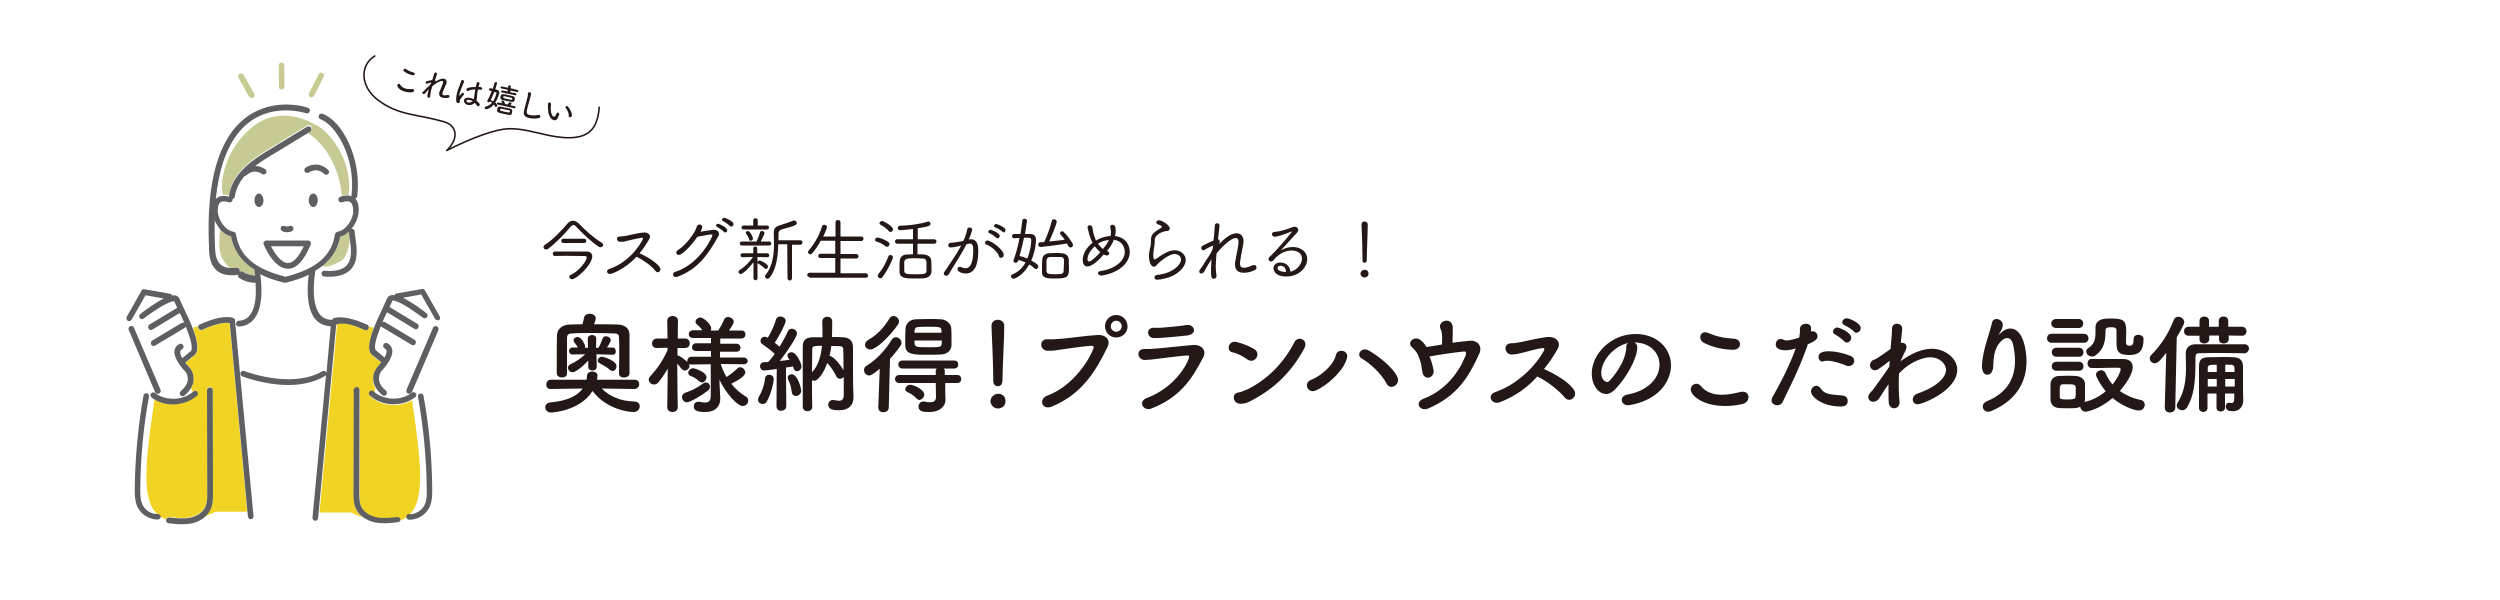 <?xml version="1.0" encoding="utf-8"?>
<!-- Generator: Adobe Illustrator 24.3.0, SVG Export Plug-In . SVG Version: 6.00 Build 0)  -->
<svg version="1.1" id="レイヤー_1" xmlns="http://www.w3.org/2000/svg" xmlns:xlink="http://www.w3.org/1999/xlink" x="0px"
	 y="0px" viewBox="0 0 1000 240.1" style="enable-background:new 0 0 1000 240.1;" xml:space="preserve">
<style type="text/css">
	.st0{fill:#231815;}
	.st1{fill:none;stroke:#231815;stroke-width:0.635;stroke-linecap:round;stroke-linejoin:round;stroke-miterlimit:10;}
	.st2{fill:none;}
	.st3{fill:#C8CA94;}
	.st4{fill:#F1D324;}
	.st5{fill:#5D5F63;}
</style>
<g>
	<g>
		<g>
			<path class="st0" d="M162.6,36.8c-3.1-0.6-3.8-2.3-3.7-2.8c0.1-0.3,0.4-0.5,0.7-0.5c0.2,0,0.3,0.2,0.5,0.4
				c0.5,0.9,1.4,1.4,2.4,1.6c0.8,0.2,1.7,0.2,2.3,0.1c0.1,0,0.2,0,0.3,0c0.4,0.1,0.6,0.4,0.5,0.7c-0.1,0.3-0.3,0.6-0.8,0.6
				C164.1,37,163.3,36.9,162.6,36.8z M165,30.1c-0.4-0.1-2.1-0.5-3.4-1.6c-0.2-0.2-0.3-0.4-0.2-0.6c0.1-0.3,0.3-0.5,0.6-0.4
				c0.1,0,0.2,0.1,0.3,0.1c0.9,0.6,1.7,1,3.1,1.4c0.4,0.1,0.5,0.4,0.5,0.7C165.8,29.9,165.5,30.2,165,30.1z"/>
			<path class="st0" d="M172.5,33c-0.4,0.1-1,0.2-1.5,0.4c-0.2,0.1-0.3,0.1-0.4,0.1c-0.3-0.1-0.4-0.3-0.3-0.6c0-0.2,0.2-0.4,0.4-0.4
				c0.7-0.2,1.5-0.4,2.2-0.5c0.3-1.1,0.6-2,0.8-2.6c0.1-0.4,0.4-0.5,0.6-0.4c0.3,0.1,0.5,0.3,0.5,0.6c0,0.2-0.3,1.1-0.8,2.4
				c0.2,0.1,0.3,0.3,0.2,0.5c0,0.1,0,0.1-0.1,0.2c1.4-0.9,2.6-1.4,3.5-1.2c0.9,0.2,1.2,0.9,1,1.8c0,0.1,0,0.2-0.1,0.2
				c-0.3,0.8-1,2.2-1.4,3.3c-0.1,0.2-0.1,0.3-0.1,0.5c-0.1,0.5,0,0.7,0.5,0.8c0.3,0.1,0.8,0,1.6-0.1c0.1,0,0.2,0,0.3,0
				c0.3,0.1,0.4,0.4,0.4,0.6c0,0.2-0.2,0.5-0.6,0.5c-0.6,0.1-1.2,0.2-2,0c-1.1-0.2-1.7-0.8-1.5-2c0-0.2,0.1-0.4,0.2-0.6
				c0.4-1.2,1.1-2.5,1.3-3.3c0-0.1,0-0.1,0-0.1c0.1-0.5,0-0.7-0.3-0.7c-1-0.2-3.6,1.7-4,2.1c-0.2,0.7-0.4,1.5-0.6,2.2
				c-0.1,0.7-0.2,1.3-0.2,1.8c0,0,0,0.1,0,0.1c-0.1,0.4-0.4,0.5-0.7,0.5c-0.6-0.1-0.5-0.7-0.3-1.7c0.1-0.6,0.3-1.2,0.5-1.8
				c-0.5,0.5-1.1,1.2-1.4,1.6c-0.3,0.4-0.7,0.5-0.9,0.4c-0.3-0.1-0.4-0.3-0.4-0.5c0-0.1,0.1-0.3,0.3-0.4c0.5-0.4,0.7-0.7,1.1-1.1
				c0.3-0.4,0.7-0.7,1.1-1c0.3-0.3,0.6-0.7,0.9-1L172.5,33z"/>
			<path class="st0" d="M182.5,40.5c-0.1-1,0-2,0.2-2.9c0.1-0.6,0.3-1.2,0.5-1.7c0.5-1.4,1.1-2.7,1.3-3.5c0.1-0.4,0.4-0.5,0.6-0.4
				c0.3,0.1,0.5,0.3,0.5,0.7c0,0,0,0.1,0,0.1c-0.2,0.5-0.7,1.5-1,2.4c-0.3,0.8-0.6,1.6-0.8,2.3c-0.1,0.6-0.1,0.8,0,0.8
				c0,0,0.1,0,0.2-0.2c0.6-0.8,0.9-1.1,1.2-1c0.2,0.1,0.4,0.3,0.4,0.6c0,0.1,0,0.1-0.1,0.2c-1.3,1.5-1.6,2.2-1.6,2.4
				c0,0.1,0,0.1,0,0.2c0,0.1,0,0.2,0,0.3c-0.1,0.5-0.6,0.5-0.7,0.4C182.7,41.1,182.6,40.9,182.5,40.5z M190.5,40.2
				c0.5,0.4,1,0.8,1.3,1.3c0.1,0.2,0.1,0.3,0.1,0.5c-0.1,0.3-0.4,0.6-0.7,0.5c-0.1,0-0.3-0.1-0.4-0.3c-0.2-0.4-0.6-0.7-0.9-1.1
				c-0.6,0.7-1.7,1.1-2.7,0.9c-1.2-0.3-1.8-1.3-1.6-2c0.1-0.5,0.7-1.2,2.6-0.8c0.4,0.1,0.9,0.3,1.3,0.5c0.1-0.2,0.1-0.3,0.1-0.5
				c0-0.2,0.1-0.5,0.1-0.7c0.1-0.6,0.2-1.6,0.4-2.7c-1.5,0-2.3,0.2-2.7,0.5c-0.1,0.1-0.3,0.1-0.4,0.1c-0.3-0.1-0.5-0.4-0.4-0.7
				c0-0.2,0.3-0.9,3.7-0.9c0.1-0.6,0.3-1.1,0.4-1.6c0.1-0.3,0.4-0.4,0.6-0.4c0.3,0.1,0.5,0.3,0.5,0.6c0,0,0,0,0,0.1
				c-0.1,0.4-0.3,0.8-0.4,1.3c0.3,0,1,0,1,0.1c0.4,0.1,0.5,0.4,0.5,0.6c0,0.2-0.3,0.4-0.7,0.4c-0.4,0-0.7,0-1-0.1
				c-0.2,1-0.4,2-0.4,2.8c0,0.5-0.1,1-0.2,1.5c0,0.1,0,0.1,0,0.2L190.5,40.2L190.5,40.2z M189,40.4c-0.4-0.2-0.7-0.3-1.1-0.4
				c-0.4-0.1-1.2-0.2-1.3,0.3c-0.1,0.3,0.3,0.6,0.7,0.7c0.5,0.1,1.3-0.1,1.7-0.5c0,0,0.1,0,0.1-0.1L189,40.4z"/>
			<path class="st0" d="M198.8,35.9c0.7,0.2,1,0.7,0.9,1.3c-0.1,0.7-0.6,2.3-1.6,3.8c0.9,0.8,0.8,1.2,0.8,1.3
				c-0.1,0.3-0.3,0.5-0.6,0.5c-0.1,0-0.2-0.1-0.3-0.3c-0.1-0.2-0.3-0.5-0.5-0.7c-1.2,1.5-2.8,2-3.2,1.9c-0.3-0.1-0.5-0.4-0.4-0.7
				c0-0.2,0.1-0.3,0.3-0.3c1.1-0.3,1.9-0.9,2.6-1.6c-0.2-0.2-0.5-0.4-0.8-0.5c-0.2,0.3-0.5,0.4-0.7,0.3c-0.2-0.1-0.4-0.3-0.4-0.6
				c0-0.1,0-0.1,0.1-0.2c0.7-1.1,1.2-2.4,1.7-3.7l-0.7-0.1l0,0c-0.3-0.1-0.4-0.3-0.4-0.6c0.1-0.2,0.3-0.5,0.6-0.4
				c0.3,0.1,0.6,0.1,0.9,0.2c0.3-0.8,0.5-1.6,0.7-2.3c0.1-0.3,0.4-0.4,0.6-0.4c0.3,0.1,0.5,0.3,0.4,0.6c0,0.2-0.6,1.9-0.7,2.3
				L198.8,35.9z M198.6,37.3c0-0.2,0-0.4-0.3-0.4c-0.2,0-0.4-0.1-0.6-0.1c-0.4,1.1-0.9,2.1-1.4,3.2c0.3,0.2,0.6,0.4,0.9,0.6
				C198,39.3,198.4,38,198.6,37.3z M199.1,41.8c-0.3-0.1-0.4-0.3-0.3-0.5c0-0.2,0.2-0.4,0.5-0.3l1.6,0.3c-0.1-0.2-0.2-0.4-0.3-0.6
				c0-0.1-0.1-0.1,0-0.2c0-0.2,0.4-0.3,0.6-0.3c0.4,0.1,0.8,1.1,0.8,1.3c0,0,0,0,0,0.1l1,0.2c0.2-0.2,0.4-0.5,0.7-0.8
				c0.1-0.1,0.3-0.2,0.4-0.1c0.3,0.1,0.6,0.3,0.5,0.6c0,0.1,0,0.1-0.5,0.6l1.8,0.4c0.3,0.1,0.4,0.3,0.3,0.5c0,0.2-0.2,0.4-0.5,0.3
				L199.1,41.8z M201.7,45.6c-2.8-0.6-3-0.8-2.8-1.9c0.2-0.9,0.4-1.3,1.5-1c0.7,0.1,1.4,0.3,2,0.4c0.5,0.1,1,0.2,1.5,0.3
				c1.1,0.3,1.1,0.8,0.9,1.5C204.7,46.2,204.3,46.2,201.7,45.6z M200,44c-0.1,0.2,0.1,0.3,1.8,0.7c2,0.4,2.1,0.4,2.2-0.1
				c0.1-0.2,0.1-0.4-0.4-0.5c-0.5-0.1-1-0.2-1.5-0.3c-0.5-0.1-1-0.2-1.5-0.3c-0.3-0.1-0.4,0-0.5,0.2L200,44z M202.8,40.4
				c-2.5-0.5-2.8-0.6-2.6-1.7c0.2-0.9,0.5-1.1,1.5-1c0.6,0.1,1.2,0.2,1.9,0.4c2.2,0.5,2.5,0.5,2.3,1.7
				C205.6,41,205.3,40.9,202.8,40.4z M200.8,37c-0.3-0.1-0.4-0.3-0.3-0.5c0-0.2,0.2-0.4,0.5-0.3l2,0.4l0.1-0.7l-2.5-0.5
				c-0.3-0.1-0.4-0.3-0.4-0.5c0-0.2,0.2-0.4,0.5-0.3l2.5,0.5l0.1-0.6c0.1-0.3,0.4-0.4,0.6-0.4c0.3,0.1,0.5,0.3,0.4,0.6l-0.1,0.6
				L207,36c0.3,0.1,0.4,0.3,0.3,0.5c0,0.2-0.2,0.4-0.5,0.3l-2.6-0.6l-0.1,0.7l2.1,0.4c0.3,0.1,0.4,0.3,0.4,0.5
				c0,0.2-0.2,0.4-0.5,0.3L200.8,37z M204.9,39.6c0-0.1,0-0.1,0-0.2c0-0.2-0.1-0.3-0.4-0.3c-0.4-0.1-0.8-0.2-1.3-0.3
				c-0.5-0.1-1-0.2-1.4-0.3c-0.3-0.1-0.4,0-0.5,0.2c-0.1,0.5-0.1,0.5,1.6,0.9c1.7,0.4,1.9,0.4,2,0.1
				C204.8,39.7,204.8,39.7,204.9,39.6z"/>
			<path class="st0" d="M211.7,47.2c-2.6-0.5-2.3-2.1-2-3.3c0.2-0.9,0.5-2,0.8-3.1c0.2-0.7,0.3-1.3,0.5-1.9c0.1-0.6,0.2-1.1,0.2-1.5
				c0,0,0-0.1,0-0.1c0.1-0.4,0.4-0.5,0.7-0.4c0.3,0.1,0.6,0.3,0.5,0.7c0,0.3-0.1,0.7-0.2,1c-0.2,0.7-0.4,1.5-0.6,2.3
				c-0.3,1-0.6,2-0.8,3c-0.2,1.1-0.3,1.8,1.1,2.1c0.4,0.1,1.8,0.3,3.4,0c0.1,0,0.3,0,0.4,0c0.3,0.1,0.5,0.4,0.4,0.7
				c-0.1,0.3-0.3,0.5-0.7,0.6C213.5,47.6,212,47.3,211.7,47.2z"/>
			<path class="st0" d="M221.6,48.1c-0.4-0.1-0.9-0.4-1.3-0.9c-1.1-1.3-1.1-3.3-1.1-4.3c0-0.1,0-1.3,0-1.5c0.1-0.3,0.4-0.5,0.7-0.4
				c0.2,0.1,0.5,0.3,0.5,0.6c0,0.4-0.1,0.9-0.1,1.4c-0.1,3.3,1.2,3.7,1.3,3.7c0.2,0,0.3,0,0.5-0.3c0.2-0.3,0.4-0.7,0.6-1.1
				c0.1-0.2,0.3-0.3,0.5-0.3c0.3,0.1,0.5,0.4,0.5,0.7c0,0,0,0.1,0,0.1c-0.2,0.5-0.6,1.2-0.7,1.6C222.8,47.9,222.2,48.2,221.6,48.1z
				 M227.5,46.3c0.1-1-0.5-2.2-1.2-3.1c-0.1-0.1-0.1-0.3-0.1-0.4c0.1-0.2,0.3-0.4,0.6-0.4c0.1,0,0.3,0.1,0.4,0.3
				c0.5,0.6,1.8,2.4,1.5,3.7c-0.1,0.4-0.5,0.6-0.8,0.5C227.7,46.9,227.4,46.7,227.5,46.3z"/>
		</g>
	</g>
	<path class="st1" d="M149.9,22.4c-6.1,3.8-5.7,12.1,1,17.4c8.4,6.5,15.6,5.7,26.7,8.9c5.1,1.5,6.2,6.5,1.1,11.5
		c10.2-5.2,19.5-8.5,24.6-8.7s10.4,1.4,15.5,2.5s10.9,1.8,14.9,0c4.7-2.1,5.6-6.8,6-11.1"/>
</g>
<g>
	<g>
		<path class="st0" d="M240.2,98.9c-0.2,0-0.5-0.1-0.7-0.2c-3-2-6.6-5.4-9.2-8.2c-0.3-0.4-0.6-0.5-1-0.5c-0.3,0-0.6,0.2-1,0.6
			c-2.3,2.9-6.2,6.8-8.9,8.8c-0.3,0.3-0.7,0.4-1,0.4c-0.6,0-1-0.5-1-1c0-0.3,0.2-0.7,0.6-0.9c3.2-2,6.8-5.9,9-8.5
			c0.6-0.7,1.3-1.1,2.2-1.1c0.8,0,1.6,0.4,2.3,1.1c2.7,2.8,5.7,5.5,9.2,7.7c0.4,0.3,0.6,0.6,0.6,1C241.3,98.4,240.8,98.9,240.2,98.9
			z M222,102.4c-0.6,0-0.9-0.5-0.9-0.9c0-0.4,0.3-0.9,0.9-0.9c1,0,5.5,0,9,0h3.4c1.8,0,2.5,0.8,2.5,1.9c0,3.4-6.3,9.2-8.1,9.2
			c-0.6,0-1.1-0.5-1.1-1c0-0.3,0.2-0.6,0.7-0.8c3.1-1.4,6.3-5.5,6.3-6.9c0-0.4-0.3-0.6-0.9-0.6h-1.2
			C229.4,102.3,223,102.3,222,102.4L222,102.4z M225.4,97.2c-0.6,0-0.9-0.4-0.9-0.8c0-0.5,0.3-0.9,0.9-0.9h8.2
			c0.6,0,0.9,0.4,0.9,0.9c0,0.4-0.3,0.8-0.9,0.8H225.4z"/>
		<path class="st0" d="M247.9,96.7c-0.7,0-1.1-0.6-1.1-1.2c0-0.5,0.3-0.9,1.2-0.9c0.8,0,1.9-0.2,2.6-0.3c1-0.2,4.5-1.1,6.8-1.3
			c0.1,0,0.3,0,0.4,0c1.4,0,2.2,0.8,2.2,1.7c0,0.3-0.1,0.6-0.3,0.9c-1.1,2-2.4,3.9-3.9,5.7c5.3,2.4,8.4,5.2,8.4,6.4
			c0,0.6-0.5,1.2-1.1,1.2c-0.3,0-0.6-0.1-0.9-0.5c-1.6-2.1-5-4.5-7.6-5.7c-4.5,4.9-9.9,6.9-10.6,6.9c-0.7,0-1.2-0.5-1.2-1
			c0-0.4,0.3-0.8,0.9-1c9.1-3.1,13.5-11.7,13.5-12.2c0-0.2-0.1-0.3-0.4-0.3c-0.1,0-0.1,0-0.1,0c-1.6,0.2-4.8,1-6.1,1.3
			c-0.5,0.1-1,0.3-1.4,0.3C248.9,96.7,248.5,96.7,247.9,96.7L247.9,96.7z"/>
		<path class="st0" d="M271.5,102c-0.6,0-1-0.5-1-1c0-0.3,0.2-0.7,0.7-1c3.3-2,7-7.2,7.5-9.3c0.2-0.6,0.6-0.9,1.1-0.9
			c0.6,0,1.1,0.4,1.1,1c0,0.5-0.3,1.1-0.7,1.9c0.6-0.1,4.7-0.8,5.2-0.8c1.4,0,2.2,0.7,2.2,1.7c0,0.3-0.1,0.6-0.3,0.9
			c-4.2,7.6-8.3,13.2-16.3,16.2c-0.3,0.1-0.5,0.1-0.7,0.1c-0.7,0-1.1-0.5-1.1-1c0-0.4,0.3-0.9,1-1.1c9.9-3.2,14.8-14.1,14.8-14.6
			c0-0.3-0.3-0.3-0.6-0.3c-0.7,0-2.2,0.3-3.2,0.5c-0.8,0.1-1.6,0.3-2.2,0.4C275.2,99.9,272.5,102,271.5,102z M289.5,92.7
			c-0.4-0.5-2-1.6-2.6-1.9c-0.4-0.2-0.5-0.4-0.5-0.6c0-0.4,0.4-0.7,0.9-0.7c0.4,0,3.6,1.5,3.6,2.6c0,0.5-0.4,0.9-0.8,0.9
			C289.9,93,289.7,92.9,289.5,92.7z M292,90.4c-0.5-0.5-2-1.6-2.7-1.9c-0.4-0.1-0.5-0.4-0.5-0.6c0-0.4,0.4-0.8,0.9-0.8
			c0.5,0,3.7,1.4,3.7,2.5c0,0.5-0.4,1-0.8,1C292.3,90.7,292.2,90.6,292,90.4z"/>
		<path class="st0" d="M301.4,104.9c-0.5,0.7-3.9,4.7-5.1,4.7c-0.5,0-0.9-0.4-0.9-0.8c0-0.3,0.1-0.5,0.5-0.8c1.7-1,3.8-3,5.3-5.2
			l-4.2,0.1h0c-0.5,0-0.8-0.4-0.8-0.8c0-0.4,0.3-0.8,0.8-0.8l4.3,0l0-1.9v0c0-0.5,0.4-0.8,0.8-0.8c0.4,0,0.8,0.3,0.8,0.8l0,1.9l4,0
			c0.5,0,0.8,0.4,0.8,0.8c0,0.4-0.2,0.8-0.7,0.8h0l-4-0.1l0,2c0.1-0.3,0.4-0.6,0.8-0.6c0.4,0,3.4,1.3,3.4,2.4c0,0.5-0.4,1-0.9,1
			c-0.2,0-0.4-0.1-0.5-0.3c-0.7-0.7-1.7-1.4-2.4-1.8c-0.2-0.1-0.3-0.2-0.4-0.4l0,6.2c0,0.5-0.4,0.8-0.8,0.8s-0.8-0.3-0.8-0.8
			L301.4,104.9z M296.7,98.2c-0.5,0-0.8-0.4-0.8-0.8s0.3-0.8,0.8-0.8l5.6,0h0.3c0.5-1,1.1-2.5,1.4-3.6c0.1-0.5,0.5-0.6,0.8-0.6
			c0.5,0,1,0.3,1,0.8c0,0.3-0.8,2.1-1.5,3.4l3.4,0c0.5,0,0.8,0.4,0.8,0.8s-0.3,0.8-0.8,0.8H296.7z M297.4,91.8
			c-0.6,0-0.8-0.4-0.8-0.8c0-0.4,0.3-0.8,0.8-0.8l3.9,0v-2.1c0-0.6,0.5-0.8,0.9-0.8c0.5,0,0.9,0.3,0.9,0.8v2.1l3.7,0
			c0.6,0,0.8,0.4,0.8,0.8c0,0.4-0.3,0.8-0.8,0.8H297.4z M299.7,95.8c-0.3-0.9-0.8-1.8-1.2-2.2c-0.1-0.1-0.2-0.3-0.2-0.5
			c0-0.4,0.4-0.7,0.8-0.7c1,0,2.1,2.5,2.1,3c0,0.5-0.5,0.9-0.9,0.9C300.1,96.4,299.8,96.2,299.7,95.8z M314.9,97.7h-3.6
			c-0.1,4.7-0.7,9.9-3.4,13.3c-0.3,0.3-0.6,0.5-0.9,0.5c-0.5,0-1-0.4-1-0.9c0-0.2,0.1-0.4,0.2-0.6c2.8-3.3,3.4-8.1,3.4-12.5
			c0-1.4-0.1-2.8-0.1-4.1v-0.3c0-1.8,0.8-2.5,2.5-3c1.6-0.5,3.7-1.2,5.2-1.8c0.1-0.1,0.3-0.1,0.5-0.1c0.6,0,1,0.5,1,1
			c0,0.6,0,1-5.8,2.5c-1.1,0.3-1.5,0.8-1.5,1.8v0.1c0,0.8,0,1.6,0,2.5h4.4l4.3,0c0.6,0,0.9,0.4,0.9,0.9c0,0.4-0.3,0.9-0.9,0.9
			l-3.3,0l0,13.4c0,0.6-0.5,0.9-0.9,0.9c-0.5,0-0.9-0.3-0.9-0.9L314.9,97.7z"/>
		<path class="st0" d="M323.8,110.8c-0.6,0-0.9-0.4-0.9-0.8c0-0.5,0.3-0.9,0.9-0.9l10.3,0v-5.9l-6,0c-0.6,0-0.8-0.4-0.8-0.8
			c0-0.5,0.3-0.9,0.8-0.9l6,0v-5.2l-5.8,0c-0.9,1.7-2,3.3-3.3,4.9c-0.3,0.4-0.6,0.5-0.9,0.5c-0.5,0-0.9-0.4-0.9-0.9
			c0-0.2,0.1-0.4,0.3-0.6c1.8-2.1,4.1-5.6,5.3-9.6c0.1-0.5,0.5-0.7,0.9-0.7c0.5,0,1.1,0.4,1.1,0.9c0,0.6-1.4,3.7-1.5,3.8l4.9,0V89
			c0-0.7,0.5-1,1-1c0.5,0,1,0.3,1,1v5.6l8.3,0c0.6,0,0.9,0.4,0.9,0.9c0,0.4-0.3,0.9-0.9,0.9l-8.3,0v5.2l6.3,0c0.6,0,0.9,0.5,0.9,0.9
			c0,0.5-0.3,0.9-0.9,0.9l-6.3,0v5.9l10.1,0c0.6,0,0.9,0.5,0.9,0.9c0,0.5-0.3,0.9-0.9,0.9H323.8z"/>
		<path class="st0" d="M354.2,98.5c-1.2-1-2.4-1.5-3.7-1.9c-0.3-0.1-0.5-0.4-0.5-0.6c0-0.5,0.4-1,1-1c0.7,0,3.1,0.9,4.3,1.8
			c0.3,0.2,0.5,0.5,0.5,0.8c0,0.6-0.4,1.1-1,1.1C354.6,98.8,354.4,98.7,354.2,98.5z M352.1,111.3c-0.6,0-1-0.5-1-1
			c0-0.2,0.1-0.4,0.2-0.6c1.8-2.1,3-4.5,4.1-7.2c0.1-0.4,0.5-0.5,0.8-0.5c0.5,0,1,0.4,1,0.9c0,0.4-1.7,4.6-4.2,7.9
			C352.8,111.2,352.5,111.3,352.1,111.3z M355.5,92.4c-1-1.2-2.2-1.9-3.3-2.5c-0.3-0.2-0.4-0.4-0.4-0.6c0-0.5,0.5-0.9,1-0.9
			c0.7,0,4.4,2.1,4.4,3.3c0,0.6-0.5,1.1-1,1.1C355.9,92.8,355.7,92.6,355.5,92.4z M367,97.5v4.2c0.9,0,1.7,0,2.5,0.1
			c1.7,0.1,2.9,1,3,2.4c0,0.9,0.1,1.8,0.1,2.7c0,0.6,0,1.2,0,1.7c-0.1,1.5-1.1,2.5-3,2.7c-0.9,0.1-2.1,0.1-3.4,0.1
			c-3.8,0-6.3,0-6.4-2.7c0-0.6,0-1.2,0-1.7c0-0.9,0-1.9,0.1-2.7c0.1-1.5,1.2-2.5,2.9-2.5c0.7,0,1.6-0.1,2.4-0.1v-4.2h-6.3
			c-0.6,0-0.9-0.5-0.9-0.9c0-0.5,0.3-0.9,0.9-0.9l6.3,0v-4.1c-2.5,0.3-4.8,0.5-5.2,0.5c-0.6,0-0.9-0.5-0.9-0.9
			c0-0.4,0.3-0.9,0.8-0.9c3.5-0.1,7.4-0.5,11-1.6c0.1-0.1,0.3-0.1,0.4-0.1c0.6,0,0.9,0.5,0.9,0.9c0,0.7-0.3,1.1-5.1,1.8v4.4l6.5,0
			c0.6,0,1,0.4,1,0.9c0,0.4-0.3,0.9-1,0.9H367z M370.6,106.2c0-2,0-2.8-1.6-2.8c-0.8,0-1.8-0.1-2.8-0.1c-1,0-2,0-2.8,0.1
			c-1.1,0.1-1.6,0.6-1.7,1.3c0,0.5,0,1,0,1.5c0,0.7,0,1.4,0,2c0,1.4,0.9,1.5,4.5,1.5c3.4,0,4.4,0,4.4-1.5
			C370.6,107.6,370.6,106.9,370.6,106.2z"/>
		<path class="st0" d="M387.5,95.8c0.3-0.1,0.5-0.1,0.8-0.1c3,0,3,3.3,3,4.5c0,2.8-0.2,9.2-5,9.2c-1.5,0-3.3-0.7-3.3-1.7
			c0-0.6,0.5-1,1-1c0.1,0,0.3,0,0.4,0.1c0.7,0.4,1.3,0.5,1.8,0.5c2.5,0,3.1-3.6,3.1-7.5c0-1.4-0.3-2.4-1.4-2.4c-0.1,0-0.1,0-1.3,0.3
			c-2.1,4.1-5.3,8.9-7.1,12c-0.3,0.4-0.6,0.6-1,0.6c-0.5,0-1-0.3-1-0.9c0-0.2,0.1-0.5,0.3-0.7c1.6-2.4,4.7-6.8,6.7-10.5l-1.1,0.3
			c-1.2,0.3-2.5,0.5-3.1,0.5c-0.7,0-1-0.5-1-0.9s0.3-1,1-1h0c0.1,0,0.1,0,0.2,0c0.9,0,3.6-0.5,4.8-0.7c0.7-1.4,1.3-3,1.6-4.7
			c0.1-0.5,0.5-0.7,0.9-0.7c0.5,0,1.1,0.3,1.1,0.9C388.7,92.8,388.1,94.5,387.5,95.8L387.5,95.8z M399.6,102.5
			c-0.6-1.8-2.9-3.9-5.1-4.7c-0.3-0.1-0.5-0.4-0.5-0.7c0-0.4,0.3-0.9,0.9-0.9c1.6,0,6.6,3.7,6.6,5.8c0,0.7-0.5,1.1-1,1.1
			C400.1,103.2,399.7,103,399.6,102.5z M398.5,95.1c-0.5-0.5-2-1.6-2.7-1.8c-0.4-0.1-0.5-0.4-0.5-0.6c0-0.4,0.4-0.8,0.9-0.8
			c0.4,0,3.7,1.3,3.7,2.5c0,0.5-0.4,0.9-0.8,0.9C398.9,95.3,398.7,95.3,398.5,95.1z M401,92.7c-0.5-0.5-2.1-1.5-2.8-1.7
			c-0.4-0.1-0.6-0.4-0.6-0.6c0-0.4,0.4-0.8,0.9-0.8c0.6,0,2.9,1.2,3.4,1.7c0.2,0.2,0.3,0.5,0.3,0.7c0,0.5-0.4,1-0.8,1
			C401.3,92.9,401.1,92.8,401,92.7z"/>
		<path class="st0" d="M407.3,104.3c-0.2,0.6-0.6,0.8-1.1,0.8c-0.5,0-0.8-0.3-0.8-0.8c0-0.1,0-0.3,0.1-0.5c1-2.7,1.8-5.7,2.3-8.6
			l-2.2,0.1h0c-0.5,0-0.8-0.4-0.8-0.8s0.3-0.9,0.8-0.9c0.8,0,1.7,0,2.6,0c0.3-1.8,0.5-3.7,0.7-5.3c0.1-0.6,0.5-0.8,0.9-0.8
			c0.5,0,1,0.3,1,0.8c0,0-0.3,2.3-0.8,5.3c0.7,0,1.4,0,2.1,0c1.6,0,2.3,0.9,2.3,2.3c0,0.8-0.2,4.5-1.9,8.3c2.7,1.4,2.8,2.1,2.8,2.4
			c0,0.5-0.4,1-0.9,1c-0.2,0-0.5-0.1-0.7-0.3c-0.6-0.6-1.2-1.1-2-1.5c-2.5,4.4-5.7,5.7-6.3,5.7c-0.6,0-1-0.5-1-1
			c0-0.3,0.1-0.6,0.5-0.7c2.5-1,4.2-2.8,5.3-4.8c-0.9-0.4-1.8-0.8-2.8-1L407.3,104.3z M412.5,96.1c0-0.6-0.3-1-1-1
			c-0.5,0-1.2,0-1.9,0c-0.5,2.5-1.1,4.9-1.8,7.3c1,0.2,2,0.5,3.1,1C412.1,100.6,412.5,97.7,412.5,96.1z M416.2,98.8
			c-0.6,0-0.9-0.5-0.9-1c0-0.5,0.3-0.9,0.8-0.9c0.4,0,1,0,1.6-0.1c1.2-2.5,2.5-6.2,3-8.4c0.1-0.5,0.5-0.7,0.9-0.7
			c0.5,0,1.1,0.4,1.1,0.9c0,1-2.2,6.2-3,8c2.2-0.2,4.6-0.5,6.2-0.7c-0.5-0.8-1.2-1.5-1.7-2.1c-0.1-0.2-0.2-0.3-0.2-0.5
			c0-0.4,0.5-0.8,0.9-0.8c0.2,0,0.5,0.1,0.6,0.3c1.1,1,3.7,4.3,3.7,5.2c0,0.6-0.5,1-1,1c-0.3,0-0.7-0.2-0.9-0.6
			c-0.1-0.3-0.3-0.6-0.5-1C424,97.9,416.8,98.8,416.2,98.8z M422.3,111.4c-3.2,0-5.5,0-5.5-2.5c0-0.6,0-1.3,0-2c0-1.1,0-2.3,0.1-3.1
			c0.1-1.4,1.1-2.4,2.7-2.5c0.8,0,1.7-0.1,2.6-0.1c0.9,0,1.8,0,2.5,0.1c1.6,0.1,2.7,1,2.8,2.4c0,1,0.1,2.5,0.1,3.8
			C427.5,110.5,427.3,111.4,422.3,111.4z M425.6,104.1c0-0.8-0.4-1.3-1.4-1.3c-0.6,0-1.3,0-2.1,0c-0.7,0-1.4,0-2,0
			c-1,0-1.4,0.6-1.5,1.3c0,0.5,0,1.3,0,2.1c0,0.8,0,1.6,0,2.2c0.1,1,0.5,1.3,3.5,1.3c3.4,0,3.4-0.2,3.4-2.6
			C425.6,106.1,425.6,104.8,425.6,104.1z"/>
		<path class="st0" d="M442.8,100.4c0.5,0.2,0.9,0.4,0.9,0.9s-0.4,0.9-1,0.9c-0.3,0-0.7-0.2-1.2-0.4c-2,2.3-4.7,4.8-6.6,4.8
			c-0.9,0-1.8-0.7-1.8-2.7c0-2.5,1.6-5,3.9-6.8c-0.7-1.4-1.1-2.4-1.9-5.7c0-0.1-0.1-0.3-0.1-0.4c0-0.6,0.5-0.9,0.9-0.9
			c0.5,0,1,0.3,1.1,1c0.3,2.8,1.3,4.9,1.4,5.1c2.4-1.4,4.3-1.7,5.8-1.8c0.1-0.5,0.2-1,0.2-1.6c0-0.5-0.1-0.9-0.2-1.4
			c-0.1-0.2-0.1-0.4-0.1-0.6c0-0.7,0.5-0.9,0.9-0.9c0.9,0,1.3,0.8,1.3,2.4c0,0.7-0.1,1.4-0.3,2.1c5,0.7,5.9,4.4,5.9,6.4
			c0,4.7-4.9,8.5-11.2,9.4c-0.1,0-0.2,0-0.3,0c-0.7,0-1.2-0.5-1.2-0.9c0-0.4,0.3-0.8,1.1-0.9c5.3-0.7,9.6-3.9,9.6-7.6
			c0-1.3-0.5-4.3-4.4-4.9C445.1,97.4,444,98.9,442.8,100.4z M437.9,98.5c-1.6,1.5-2.9,3.5-2.9,5.1c0,0.5,0.1,1,0.6,1
			c0.9,0,2.9-1.9,4.5-3.7C439.3,100.2,438.6,99.4,437.9,98.5z M439.6,97.2c-0.1,0.1-0.2,0.2-0.4,0.3c0.6,0.8,1.2,1.5,2,2.1
			c1-1.2,1.8-2.4,2.4-3.6C442.3,96.1,440.8,96.5,439.6,97.2z"/>
		<path class="st0" d="M472.4,103.8c0-1.3-1.2-2.2-2.6-2.2c-2.3,0-6.2,3.3-7,4.3c-0.5,0.6-0.9,0.8-1.2,0.8c-0.8,0-2-1.1-2-4.2
			c0-0.9,0-1.6,0.6-4c0.1-0.6,0.2-1.4,0.2-2.1c0-0.1,0-0.2,0-0.3c0-0.1,0-0.2,0-0.3c0-1.4,0.5-2.4,2.5-3.7c1.2-0.7,1.9-1.1,1.9-1.4
			c0-0.2-0.5-0.6-1.5-0.9c-0.5-0.2-0.8-0.5-0.8-0.8c0-0.5,0.5-0.9,1.1-0.9c1.1,0,4.3,1.9,4.3,3.3c0,0.5-0.3,0.9-1,1
			c-0.3,0.1-0.8,0-1.3,0.2c-0.1,0-3.7,1.1-3.7,3.3c0,0.2,0,0.3,0,0.5c0,0.1,0,0.2,0,0.3c0,0.4-0.1,0.9-0.1,1.4
			c-0.1,0.6-0.3,1.2-0.3,1.8c-0.1,0.8-0.2,1.6-0.2,2.3c0,0.4,0.1,1.6,0.5,1.6c0.1,0,0.3-0.1,0.5-0.2c0.6-0.3,1.8-1.3,3.1-2
			c1.7-1,3.1-1.5,4.4-1.5c2.7,0,4.5,1.9,4.5,3.9c0,1.7-1.2,3.8-4.1,5.7c-2.1,1.4-6.1,2.2-7.3,2.2c-0.8,0-1.1-0.4-1.1-0.9
			c0-0.5,0.3-0.9,0.9-1C468.9,109.4,472.4,106,472.4,103.8z"/>
		<path class="st0" d="M485.3,98.2c-0.8,0.3-2.3,1-3.2,1.6c-0.3,0.2-0.5,0.3-0.8,0.3c-0.5,0-0.8-0.5-0.8-0.9c0-0.3,0.2-0.7,0.5-0.9
			c1.4-0.7,2.9-1.5,4.4-2.1c0.3-2.5,0.5-4.6,0.5-5.9c0-0.7,0.5-1,0.9-1c0.5,0,1,0.3,1,0.9c0,0.3-0.1,1.4-0.6,5.5
			c0.5,0.1,0.7,0.4,0.7,0.9c0,0.3-0.1,0.7-0.4,1.1c2-1.9,4.6-4.4,7.1-4.4c1.8,0,2.8,1.3,2.8,3.1c0,0.2,0,0.3,0,0.5
			c-0.2,1.8-1,4.9-1.3,7.5c-0.1,0.4-0.1,0.7-0.1,1c0,1.2,0.5,1.7,1.6,1.7c0.8,0,1.8-0.3,3.5-1c0.2-0.1,0.4-0.1,0.6-0.1
			c0.6,0,0.9,0.5,0.9,1c0,0.4-0.2,0.9-0.8,1.1c-1.1,0.5-2.5,1-4.2,1c-1.6,0-3.6-0.5-3.6-3.3c0-0.4,0-0.8,0.1-1.2
			c0.4-2.6,1.2-5.6,1.3-7.5c0-0.1,0-0.2,0-0.3c0-1.2-0.4-1.6-1.1-1.6c-1.5,0-4.5,2.3-7.7,6.2c-0.1,1.7-0.3,3.4-0.3,5
			c0,1.4,0.1,2.6,0.3,3.8c0,0.1,0,0.1,0,0.2c0,0.7-0.5,1.1-1.1,1.1c-1,0-1.1-0.8-1.1-3.5c0-1.3,0.1-2.8,0.2-4.3
			c-0.9,1.4-2.2,3.5-2.7,4.6c-0.4,0.8-1,1.1-1.4,1.1s-0.8-0.3-0.8-0.8c0-0.2,0.1-0.5,0.3-0.8c0.8-1,1.3-1.8,1.8-2.7
			c0.4-0.7,0.9-1.4,1.4-2.1c0.7-1,1.3-2.1,1.8-3.2L485.3,98.2z"/>
		<path class="st0" d="M520.8,103.4c0-2.1-1.9-3.2-4.2-3.2c-3.2,0-6,2.2-7.2,3.9c-0.3,0.3-0.6,0.5-0.9,0.5c-0.6,0-1.1-0.4-1.1-1
			c0-0.3,0.1-0.6,0.5-0.9c3.9-3.8,8.8-9.7,8.8-10c0-0.1,0-0.1-0.1-0.1c-0.1,0-0.2,0-0.3,0.1c-1.7,0.8-5.4,2-6.4,2
			c-0.7,0-1.1-0.5-1.1-1c0-0.5,0.3-0.9,0.9-0.9c2.4-0.2,5.1-1.1,7.2-1.9c0.3-0.1,0.7-0.2,1-0.2c0.8,0,1.4,0.6,1.4,1.3
			c0,0.4-0.2,0.8-0.5,1.1c-1.9,1.9-4.4,4.9-6.5,7.1c1.6-1,3.3-1.4,4.8-1.4c3.4,0,5.8,2.1,5.8,4.8c0,3.1-3,7-8.4,7
			c-4.7,0-5.1-2.7-5.1-3.3c0-1.2,1-2.3,2.7-2.3c1.5,0,3.8,0.8,4.1,3.7C519.1,107.9,520.8,105.4,520.8,103.4z M512.2,106.3
			c-0.8,0-1.2,0.4-1.2,0.9c0,1,1.5,1.6,3.4,1.6C514.3,106.4,512.7,106.3,512.2,106.3z"/>
		<path class="st0" d="M545.8,111c-0.8,0-1.6-0.7-1.6-1.5c0-0.9,0.8-1.6,1.6-1.6c0.4,0,1.6,0.1,1.6,1.6
			C547.4,110.5,546.5,111,545.8,111z M545.8,105.1c-0.4,0-0.8-0.3-0.8-0.9v-0.7c0-2.9-0.2-9.7-0.4-13.6v-0.1c0-0.8,0.6-1.2,1.2-1.2
			c0.6,0,1.3,0.4,1.3,1.3c0,3.4-0.4,11-0.4,13.8v0.5C546.7,104.7,546.3,105.1,545.8,105.1z"/>
		<path class="st0" d="M253.7,155.6l-13-0.2c2.6,2.7,7,5.1,13,5.2c1.5,0,2.2,1,2.2,1.9c0,1.2-0.9,2.3-2.6,2.3
			c-0.9,0-10.2-0.5-16.3-8.4c-4.5,7.3-14.6,8.6-16.6,8.6c-1.5,0-2.3-1.1-2.3-2.1c0-0.9,0.6-1.7,1.8-1.9c7-0.6,11.1-2.7,13.2-5.6
			l-12.9,0.2h0c-1.2,0-1.7-0.9-1.7-1.8c0-0.9,0.6-1.9,1.8-1.9l14.3,0c0.1-0.5,0.2-1,0.2-1.5c0-1.3,1.1-1.8,2.2-1.8c1,0,2,0.6,2,1.5
			c0,0.2,0,0.6-0.2,1.8l15.1,0c1.2,0,1.8,0.9,1.8,1.8S254.9,155.6,253.7,155.6L253.7,155.6z M247.6,149.5c0-2.4,0.1-5.1,0.1-7.6
			c0-2.5,0-4.9-0.1-6.9c0-1-0.5-1.6-1.6-1.6c-2.4-0.1-5.5-0.2-8.7-0.2c-3.1,0-6.3,0-8.8,0.2c-1.2,0-1.7,0.8-1.7,1.6c0,2,0,4.6,0,7.1
			c0,2.6,0,5.1,0,7.3v0c0,1.1-1,1.6-2,1.6c-1,0-2.1-0.6-2.1-1.7c0-2.1,0-4.4,0-6.7c0-2.8,0-5.6,0.1-8.5c0.1-2.5,2-4.2,5.1-4.3
			c1.6,0,3.3-0.1,5.1-0.1c0.2-0.8,0.5-1.8,0.6-2.6c0.2-1.1,1.3-1.6,2.3-1.6c1.2,0,2.4,0.7,2.4,1.8c0,0.1,0,0.8-0.7,2.4
			c3.3,0,6.7,0,9.4,0.1c3.1,0.1,4.8,1.6,4.8,4.2c0,2.7,0,5.8,0,8.8c0,2.3,0,4.5,0,6.6c0,1-1.1,1.6-2.1,1.6
			C248.6,151.1,247.6,150.5,247.6,149.5L247.6,149.5z M245.1,141.9l-6.5-0.2l0.1,5.1v0c0,0.9-0.9,1.4-1.7,1.4
			c-0.9,0-1.7-0.5-1.7-1.4v0l0-2.6c-2.5,2.8-5.2,4.7-6.3,4.7c-1,0-1.8-0.9-1.8-1.8c0-0.6,0.3-1.1,1-1.4c2.3-1.1,4.2-2.4,5.9-4
			l-5.1,0.1h0c-0.9,0-1.4-0.7-1.4-1.4c0-0.7,0.5-1.4,1.4-1.4h2.1c-0.3-0.7-0.9-1.5-1.4-2.1c-0.2-0.3-0.3-0.5-0.3-0.8
			c0-0.8,0.9-1.3,1.7-1.3c1.6,0,3,3.4,3,3.7c0,0.2-0.1,0.4-0.2,0.6h1.3l-0.1-3.6v0c0-1,0.9-1.5,1.7-1.5c0.9,0,1.7,0.5,1.7,1.5v0
			l-0.1,3.6h1c0.6-1,1.2-2.5,1.6-3.6c0.2-0.7,0.8-1,1.4-1c0.9,0,1.9,0.6,1.9,1.6c0,0.6-1.4,2.8-1.5,2.9h2.2c0.9,0,1.3,0.7,1.3,1.5
			C246.4,141.2,246,141.9,245.1,141.9L245.1,141.9z M243.9,147.9c-1.2-1.1-2.7-1.9-3.9-2.5c-0.6-0.3-0.9-0.7-0.9-1.2
			c0-0.7,0.7-1.5,1.7-1.5c0.6,0,5.8,1.5,5.8,3.8c0,1-0.7,1.9-1.6,1.9C244.6,148.3,244.2,148.2,243.9,147.9z"/>
		<path class="st0" d="M297.5,145.7l-9.2-0.1c0.6,1.8,1.3,3.6,2.3,5.2c1.6-1,3.2-2.3,4.2-3.3c0.4-0.4,0.8-0.6,1.2-0.6
			c1.1,0,2.1,1,2.1,2.1c0,1.4-2.6,3-5.6,4.5c1.6,2,3.6,3.8,5.8,5.1c0.7,0.4,1,1,1,1.7c0,1-0.9,2.1-2.2,2.1c-2.1,0-6.6-4.8-9.3-10.5
			l0,1.2l0.3,6.2c0,0.1,0,0.2,0,0.3c0,2.3-1.3,5.2-6.1,5.2c-2.9,0-4.5-0.5-4.5-2.2c0-1,0.6-1.9,1.8-1.9c0.1,0,0.3,0,0.4,0
			c0.8,0.2,1.6,0.3,2.3,0.3c1.3,0,2.3-0.5,2.3-2.5l0-12.8l-7.8,0.1c-0.3,0-0.6,0-0.9-0.2c0.1,0.2,0.2,0.5,0.2,0.7
			c0,1-0.9,1.9-1.9,1.9c-0.4,0-0.9-0.2-1.3-0.7c-0.5-0.6-1.1-1.4-1.7-2.1c0,6.8,0.2,17.6,0.2,17.6v0c0,1.2-1.1,1.8-2.1,1.8
			c-1.1,0-2.1-0.6-2.1-1.8v0l0.2-15.6c-1.1,2-2.4,3.9-3.7,5.5c-0.5,0.6-1.2,0.9-1.8,0.9c-1.1,0-2.1-0.9-2.1-1.9c0-0.5,0.2-1,0.7-1.5
			c2.2-2.3,5.1-6.3,6.8-10.3v-1l-4.2,0.1c0,0,0,0-0.1,0c-1.3,0-1.9-0.9-1.9-1.8s0.7-2,2-2h4.2l-0.1-7.1v0c0-1.3,1.1-1.9,2.2-1.9
			c1,0,2.1,0.6,2.1,1.9v0c0,0-0.1,3.3-0.1,7.1h2.9c1.3,0,1.9,1,1.9,1.9c0,1-0.6,1.9-1.9,1.9h0l-3,0c0,1,0,2.1,0,3
			c0.2,0,0.3,0,0.5,0.1c1,0.5,2.6,1.6,3.4,2.5c0-0.1,0-0.3,0-0.4c0-0.8,0.6-1.7,1.7-1.7h7.8l0-2.3h-5.9c-1.2,0-1.7-0.7-1.7-1.5
			c0-0.8,0.6-1.6,1.7-1.6h5.9v-2.1h-7.1c-1.2,0-1.8-0.7-1.8-1.5c0-0.8,0.6-1.6,1.8-1.6h3.6c-0.6-1-1.1-1.5-2.1-2.3
			c-0.4-0.3-0.6-0.7-0.6-1.1c0-0.9,1-1.7,2-1.7c1.3,0,4.3,2.9,4.3,4.3c0,0.3-0.1,0.6-0.2,0.9h3c0.9-1.4,1.8-3,2.3-4.3
			c0.3-0.8,1-1.1,1.6-1.1c1.1,0,2.3,0.9,2.3,1.9c0,0.4-0.1,0.9-1.9,3.5h4.9c1.2,0,1.7,0.8,1.7,1.6c0,0.8-0.6,1.6-1.7,1.6h-8.4l0,2.1
			h6.5c1.1,0,1.6,0.8,1.6,1.6c0,0.8-0.5,1.6-1.6,1.6H288l0,2.3h9.5c1.1,0,1.6,0.8,1.6,1.6C299.1,144.9,298.6,145.7,297.5,145.7
			L297.5,145.7z M274.8,160.9c-1.3,0-2-1.1-2-2.1c0-0.7,0.4-1.4,1.3-1.7c2.9-1,4.8-2,7.3-3.8c0.3-0.2,0.6-0.3,1-0.3
			c0.9,0,1.6,0.8,1.6,1.7c0,0.5-0.3,1.1-0.9,1.6C280.9,158,276.2,160.9,274.8,160.9z M279.5,152.4c-1.3-1.3-2.5-1.7-3.4-2.1
			c-0.6-0.3-0.8-0.7-0.8-1.2c0-0.9,0.9-1.8,1.9-1.8c0.7,0,5.4,1.5,5.4,3.6c0,1-0.9,2.1-1.8,2.1C280.2,152.9,279.9,152.7,279.5,152.4
			z"/>
		<path class="st0" d="M305.1,161.6c-1,0-1.9-0.7-1.9-1.7c0-0.3,0.1-0.7,0.3-1.1c1.2-1.9,2.3-4.9,2.5-7.4c0.1-1,0.9-1.5,1.6-1.5
			c1,0,1.9,0.6,1.9,1.9c0,0.9-1.1,6.1-2.8,8.8C306.4,161.3,305.7,161.6,305.1,161.6z M310.6,162.4l0.1-14.8
			c-2.1,0.3-4.7,0.6-5.1,0.6c-1,0-1.6-0.9-1.6-1.7c0-0.8,0.5-1.5,1.4-1.6c0.5,0,1.2-0.1,1.9-0.1c0.8-0.9,1.7-2,2.6-3.2
			c-1.3-1.4-3.9-3.2-4.9-3.9c-0.6-0.4-0.8-0.9-0.8-1.4c0-0.8,0.7-1.6,1.7-1.6c0.3,0,0.5,0,1.2,0.4c1.2-1.9,2.7-5,3.3-7.3
			c0.2-0.8,1-1.2,1.7-1.2c1,0,2.2,0.7,2.2,1.7c0,1.1-2.7,6.3-4.4,8.8c0.7,0.6,1.4,1.1,1.9,1.6c1.4-2.2,2.6-4.5,3.3-6.1
			c0.3-0.8,1-1.1,1.6-1.1c1,0,2.1,0.8,2.1,1.9c0,1.3-3.8,7.1-6.9,11c1.5-0.2,2.9-0.3,3.9-0.5l-0.5-0.8c-0.3-0.3-0.3-0.6-0.3-0.9
			c0-0.8,0.7-1.3,1.6-1.3c2.1,0,4,4.7,4,5.7c0,1.1-1,1.9-1.8,1.9c-0.6,0-1.2-0.4-1.4-1.3c0-0.2-0.1-0.4-0.2-0.6
			c-0.7,0.1-1.7,0.3-2.8,0.4l0.1,15.4c0,1.3-1,1.9-2,1.9C311.5,164.4,310.6,163.8,310.6,162.4L310.6,162.4z M318.4,158.4
			c-0.8,0-1.6-0.5-1.7-1.6c-0.2-1.7-0.7-3.5-1.4-4.9c-0.2-0.3-0.2-0.6-0.2-0.9c0-0.8,0.7-1.3,1.5-1.3c2.6,0,3.9,5.9,3.9,6.7
			C320.4,157.6,319.3,158.4,318.4,158.4z M324.9,162.8c0,1.1-1,1.7-1.9,1.7s-1.9-0.6-1.9-1.8c0-2.9,0-6.5,0-10.1c0-4.9,0-10,0-13.8
			c0-2.6,1-3.8,4-3.9c1,0,2.4,0,3.9,0c0-1.5,0-5.3-0.1-6.2c0,0,0,0,0-0.1c0-1.2,1-1.9,2-1.9c1,0,2,0.6,2,1.9c0,0.8-0.1,4.5-0.1,6.2
			c1.6,0,3.2,0,4.3,0.1c2.7,0.1,4,1.4,4.1,3.9c0,1.5,0,3.4,0,5.3c0,9.4,0,10.6,0.2,14.7c0,0.1,0,0.1,0,0.2c0,2.6-1.5,5.1-5.8,5.1
			c-2.9,0-4.3-0.6-4.3-2.2c0-1,0.7-1.9,1.8-1.9c0.2,0,0.3,0,0.4,0c0.7,0.1,1.5,0.3,2.1,0.3c1.1,0,1.9-0.5,1.9-2.4c0,0,0-3.2,0-7.1
			c-0.4,0.4-0.9,0.7-1.5,0.7s-1.1-0.3-1.5-1c-0.8-1.7-2.2-3.9-3.6-5.3c-1.4,3.9-3.6,7.1-5.2,7.1c-0.3,0-0.6-0.1-0.9-0.2
			C324.8,155.9,324.8,159.7,324.9,162.8L324.9,162.8z M324.9,139.8c0,2.5-0.1,5.7-0.1,9.1c2.6-2.6,3.6-6.8,4-10.6
			C325.4,138.4,324.9,138.4,324.9,139.8z M337.3,139.8c-0.1-1.4-0.4-1.4-4.8-1.4c-0.1,1.2-0.3,2.5-0.7,3.9c1.8,0.3,4.5,3.8,5.6,5.8
			C337.4,145,337.4,142,337.3,139.8z"/>
		<path class="st0" d="M351.9,147.5c-2.9,2.4-3.6,2.7-4.2,2.7c-1.2,0-2.1-1.1-2.1-2.2c0-0.6,0.3-1.3,1-1.7c3.7-2.2,7.4-6,10.1-10.4
			c0.4-0.7,1-1,1.6-1c1.2,0,2.3,1,2.3,2.2c0,0.4-0.1,0.8-0.4,1.2c-1.3,1.9-2.7,3.6-4.2,5.2l-0.5,19.5c0,1.3-1.1,1.9-2.2,1.9
			c-1,0-2-0.6-2-1.9c0,0,0,0,0-0.1L351.9,147.5z M348.2,139.8c-1,0-2.2-0.6-2.2-1.9c0-0.7,0.4-1.4,1.4-2c3.4-1.9,6.2-4.9,8.3-8.4
			c0.5-0.8,1.1-1.1,1.7-1.1c1.1,0,2.2,1,2.2,2.1c0,0.4-0.1,0.9-0.4,1.3C355.7,134.9,350.3,139.8,348.2,139.8z M378.1,153.1v3.4
			l0.1,3.4c0,0,0,0,0,0.1c0,2.2-1.9,4.8-6.6,4.8c-1.8,0-4.2,0-4.2-2.2c0-1,0.7-2,1.9-2c0.1,0,0.3,0,0.4,0c0.8,0.2,1.6,0.3,2.3,0.3
			c1.4,0,2.4-0.5,2.4-2.1c0,0,0,0,0-0.1l-0.1-5.5h-14.6c-1.1,0-1.7-0.8-1.7-1.6c0-0.8,0.6-1.6,1.7-1.6h14.6l0-1.6
			c0-0.4,0.2-0.8,0.4-1H361c-1.1,0-1.7-0.8-1.7-1.6s0.6-1.6,1.7-1.6h20.7c1.1,0,1.6,0.8,1.6,1.6s-0.5,1.6-1.6,1.6h-4.1
			c0.2,0.3,0.3,0.6,0.3,1v1.6h5c1.1,0,1.6,0.8,1.6,1.6c0,0.8-0.5,1.6-1.6,1.6H378.1z M376.3,141.8c-1.4,0.1-3.2,0.1-5.1,0.1
			c-5.7,0-9,0-9.1-3.7c0-0.7,0-1.6,0-2.5c0-1.4,0-2.9,0.1-4.2c0.1-1.9,1.5-3.7,4.2-3.8c1.5,0,3.2-0.1,5-0.1c1.7,0,3.5,0,4.9,0.1
			c2.2,0.1,4,1.7,4.2,3.5c0.1,1.2,0.1,2.7,0.1,4.1c0,1,0,2,0,2.9C380.4,140.4,378.8,141.7,376.3,141.8z M366.5,159.3
			c-1.1-1.3-2.4-1.9-3.6-2.5c-0.6-0.3-0.8-0.7-0.8-1.1c0-0.9,1-1.8,2-1.8c1.3,0,5.6,1.9,5.6,3.9c0,1.1-1,2.2-2.1,2.2
			C367.3,159.9,366.9,159.7,366.5,159.3z M376.6,133.2c0-0.3,0-0.5,0-0.8c-0.1-1.6-0.3-1.7-5.2-1.7c-1.5,0-3,0-4,0.1
			c-1.3,0-1.5,0.8-1.6,1.6c0,0.2,0,0.5,0,0.7H376.6z M365.8,136.2c0,2.6,0,2.7,5.3,2.7c4.9,0,5.5,0,5.6-1.5c0-0.3,0-0.8,0-1.2H365.8
			z"/>
		<path class="st0" d="M399.2,163.4c-1.6,0-3-1.4-3-2.9c0-1.9,1.8-3,3-3c1.7,0,3,1,3,3C402.2,162.6,400.4,163.4,399.2,163.4z
			 M397.3,152.4c0-0.3,0-0.6,0-0.9c0-4.2-0.4-14.3-0.7-21.1c0,0,0-0.1,0-0.1c0-1.6,1.3-2.4,2.5-2.4c1.3,0,2.6,0.8,2.6,2.5
			c0,5.1-0.7,17-0.7,21.2c0,1,0,2.9-1.9,2.9C398.2,154.5,397.3,153.8,397.3,152.4L397.3,152.4z"/>
		<path class="st0" d="M419,158.2c9.1-3.3,16-12.6,18.4-18.9c0.3-0.7-0.2-1-0.8-1c-3.3,0.2-9.1,1.1-12.1,1.5
			c-2.6,0.3-2.9,0.6-5.5,0.5c-3.2-0.1-3.6-4.9,0.3-4.6c1.9,0.1,3.5-0.1,5.3-0.2c3.6-0.3,9.5-1.2,14.4-1.5c3.6-0.2,5.3,2.2,4,4.8
			c-4.5,9.3-10.1,18.8-22.2,23.8C416.8,164.3,415.2,159.6,419,158.2z M446.5,135c-2.5,0-4.5-2-4.5-4.5c0-2.5,2-4.5,4.5-4.5
			s4.5,2,4.5,4.5C451.1,133,449,135,446.5,135z M446.5,128.3c-1.2,0-2.2,1-2.2,2.2c0,1.2,1,2.2,2.2,2.2s2.2-1,2.2-2.2
			C448.7,129.3,447.7,128.3,446.5,128.3z"/>
		<path class="st0" d="M460.6,163.4c-3.2,1.3-5.6-2.8-1.9-4.2c8.4-3.1,14.6-9.9,16.8-15.8c0.3-1,0.1-1.3-0.7-1.2
			c-3.3,0.2-9.7,1.1-11.7,1.3c-2.6,0.3-2.6,0.4-5.2,0.5c-2.9,0-3.8-4.4-0.1-4.4c2.2,0,2.7,0,4.8-0.2c2.1-0.1,9.6-1,14.6-1.4
			c3.2-0.3,5.6,2,4.1,4.9C476.6,152,471.9,158.9,460.6,163.4z M465,135.1c-1.4,0.1-1.6,0.1-3.5,0.1c-2.7,0-3.3-4-0.1-4.1
			c1.6,0,1.7,0.1,3,0c2.2-0.2,7.3-0.6,10.3-1.1c2.9-0.5,4.7,3.6,0.1,4.2C472.5,134.5,466.5,135,465,135.1z"/>
		<path class="st0" d="M499,143.8c-1.8-1.3-4.1-2.5-6.1-2.9c-2.6-0.6-1.5-4.9,1.8-4.1c2.3,0.6,5,1.6,7.1,2.9
			c1.4,0.9,1.4,2.5,0.7,3.5C501.8,144.2,500.4,144.8,499,143.8z M500.8,160.1c-1.5,0.8-2.4,1.3-4.2,1.4c-3.6,0.3-4.1-4.2-1.3-4.5
			c0.9-0.1,2.4-0.7,3.3-1.1c7.8-3.6,14.9-10.6,19.2-19.1c1.4-2.7,5.8-0.9,3.9,2.6C516.4,149.1,509.7,155.4,500.8,160.1z"/>
		<path class="st0" d="M524.5,151.9c3.7-1.4,9-5.8,9.9-10c0.6-2.6,5.2-1.9,4.4,1.3c-1.4,5.4-8.4,11.3-12.5,13
			C523,157.6,521.2,153.1,524.5,151.9z M554.6,153.4c-1.9-3.8-6.7-8.2-9.9-10c-2.4-1.3-0.2-4.9,2.8-3.2c3,1.7,9.5,6.3,11.5,10.7
			c0.6,1.5-0.1,2.9-1.2,3.5C556.8,155,555.3,154.9,554.6,153.4z"/>
		<path class="st0" d="M573.4,147.9c0.3,1.6-0.6,2.8-1.7,3.1s-2.4-0.3-2.7-2c-0.3-1.3-0.4-2.4-0.5-3.1s-0.4-1.6-0.9-2.9
			c-0.6-1.8-1.3-2.7-2.8-4.1c-2.2-1.9,0.9-4.8,3.4-2.9c1.1,0.9,1.8,1.8,2.4,2.8c1.1-0.2,2.3-0.3,3.3-0.5c0.6-0.1,1.7-0.3,2.9-0.5
			c0.1-1.6,0.1-3.6-0.1-4.7c-0.1-0.6-0.1-0.8-0.4-1.3c-1.8-3.5,4.5-5.4,4.8-0.9c0,0.6,0,1.4,0,2.2c0,1.1-0.1,2.6-0.1,4
			c2.2-0.3,4.6-0.6,6.9-0.8c3.1-0.3,5.2,2.2,3.8,5.2c-4.3,9.4-8.7,16.8-20.4,21.9c-3.3,1.4-5.7-2.5-1.9-3.9
			c9.1-3.5,14.3-10.9,16.8-17.2c0.4-1.1,0.3-1.8-0.7-1.7c-3.4,0.3-11.2,1.5-13.7,2C572.5,144.2,573,145.9,573.4,147.9z"/>
		<path class="st0" d="M599.9,160.9c-3.2,1.2-5.4-2.9-1.7-4.1c8.4-2.9,15.9-10.1,19.4-16.6c0.3-0.7,0.1-1-0.4-1
			c-2.1,0.2-7.1,1.6-8.2,1.9c-2,0.4-2.6,0.7-4.4,0.7c-2.8,0-3.6-4.5,0-4.5c1.2,0,2.8-0.3,3.9-0.5c1.6-0.3,6.8-1.6,10.4-2
			c3.7-0.3,5.6,2.2,4.2,4.7c-1.6,2.8-3.4,5.6-5.5,8.1c4.1,1.9,9.4,4.7,11.9,8.2c1,1.3,0.5,2.9-0.4,3.6c-0.9,0.7-2.3,0.8-3.2-0.4
			c-2.3-2.8-7.1-6.6-11-8.4C611,155,606.1,158.5,599.9,160.9z"/>
		<path class="st0" d="M663.8,145.9c0-4.8-3.8-8.9-10-8.9c0,0,0,0-0.1,0c0.7,0.3,1.2,1,1.2,1.8c0,0.1,0,0.2,0,0.2
			c0,4.5-4.5,12.4-9.2,17.1c-1.1,1-2.2,1.5-3.2,1.5c-3.1,0-5.8-3.5-5.8-8.2c0-7.8,7.7-15.8,17.5-15.8c8.7,0,14.2,5.8,14.2,12.6
			c0,1.6-0.3,3.2-1,4.9c-3.8,9.6-15.6,11-16.2,11c-1.5,0-2.5-1-2.5-2.1c0-1,0.7-1.9,2.4-2.2C658.8,156.4,663.8,151.5,663.8,145.9z
			 M651.3,137.2c-5.4,1.1-10.8,6.8-10.8,12c0,3.2,2.2,3.6,2.3,3.6c0.3,0,0.6-0.1,0.8-0.3c1.3-1.2,6.7-7.6,6.9-13.4
			C650.4,138.1,650.8,137.5,651.3,137.2z"/>
		<path class="st0" d="M690.1,162.4c-9,0-13.8-4.2-13.8-6.6c0-1.3,1-2.3,2.3-2.3c0.7,0,1.3,0.3,1.9,1.1c2.1,2.5,5.2,3.3,8.2,3.3
			c2.7,0,5.4-0.6,7.4-1.1c0.3-0.1,0.7-0.1,1-0.1c1.5,0,2.3,1,2.3,2.2c0,1.1-0.8,2.3-2.4,2.7C694.8,162.1,692.5,162.4,690.1,162.4z
			 M693.2,139.9c-5.9,0-10.6-2.2-11.7-2.8c-1-0.5-1.4-1.4-1.4-2.2c0-1,0.7-2,1.9-2c0.4,0,0.8,0.1,1.3,0.3c3.1,1.3,5.8,2,10.4,2.3
			c1.5,0.1,2.3,1.1,2.3,2.2C696,138.8,695.1,139.9,693.2,139.9z"/>
		<path class="st0" d="M723,138.2c-4,11.1-7.2,16.7-10,22.7c-0.4,0.8-1.2,1.2-2.1,1.2c-1.1,0-2.3-0.7-2.3-1.9c0-0.3,0.1-0.8,0.3-1.2
			c2.3-4.1,5.9-10.3,9.4-19.6l-0.5,0.1c-1.3,0.4-2.6,0.6-3.7,0.6c-0.4,0-3.8,0-3.8-2.3c0-1.1,0.7-2.2,1.9-2.2c0.4,0,0.8,0.1,1.3,0.3
			c0.3,0.2,0.7,0.3,1.1,0.3c1.4,0,4-0.8,5.1-1.2c0.2-1.1,0.3-2,0.3-3.5c0-1.3,1.2-2,2.4-2c1,0,1.9,0.5,2,1.6c0,0.2,0,0.5,0,0.7
			s0,0.5,0,0.8c0.2,0,0.3-0.1,0.6-0.1c1.2,0,2,1,2,2c0,1.1-0.8,1.9-4,3.3L723,138.2z M736.2,162.6c-7.1,0-11.8-3.8-11.8-6
			c0-1.2,1-2.3,2.1-2.3c0.6,0,1.2,0.3,1.7,1c1.6,2.2,3,2.5,8.7,2.9c1.5,0.1,2.2,1.1,2.2,2.2C739.1,162.6,736.9,162.6,736.2,162.6z
			 M738.7,146.3c-2-0.8-5.2-2-7.7-2c-0.5,0-1,0-1.5,0.2c-0.2,0-0.3,0.1-0.5,0.1c-1,0-1.6-0.9-1.6-1.8c0-0.7,0.2-2.3,4.1-2.3
			c2.4,0,5.6,0.6,8.8,1.9c1,0.4,1.4,1.2,1.4,1.9c0,1.1-0.9,2.1-2.1,2.1C739.3,146.5,739,146.5,738.7,146.3z M737.7,136.5
			c-0.6-0.6-2.6-2.2-3.5-2.6c-0.7-0.3-1-0.8-1-1.3c0-0.8,0.8-1.6,1.8-1.6c0.6,0,5.5,1.9,5.5,4.1c0,1-0.9,1.9-1.7,1.9
			C738.4,137.1,738,136.9,737.7,136.5z M741.6,132.6c-0.6-0.6-2.7-2.1-3.6-2.4c-0.8-0.3-1.1-0.8-1.1-1.3c0-0.8,0.8-1.6,1.8-1.6
			c1,0,5.6,1.9,5.6,3.9c0,1-0.9,1.9-1.7,1.9C742.3,133.1,741.9,133,741.6,132.6z"/>
		<path class="st0" d="M760.2,144.5c1.5-1.1,6.9-5,12.6-5c4.9,0,10.1,3.6,10.1,8.4c0,8.2-13.7,13.8-15.9,13.8
			c-1.2,0-1.9-0.9-1.9-1.9c0-0.9,0.6-1.9,1.7-2.3c8.4-2.9,11.6-6.8,11.6-9.5c0-2.6-2.7-5.1-6.2-5.1c-2.3,0-7.8,1.3-12.6,6.5
			c-0.1,1.7-0.1,3.4-0.1,5c0,2.3,0.1,4.5,0.3,6.3c0,0.1,0,0.3,0,0.4c0,1.4-1.1,2.2-2.2,2.2c-1,0-2-0.7-2.1-2.4
			c-0.1-1.1-0.1-2.4-0.1-3.7c0-1.1,0-2.3,0-3.5c-1.2,1.6-2.3,3.4-3.5,5.3c-0.7,1.2-1.7,1.7-2.6,1.7c-1.1,0-2-0.8-2-1.9
			c0-0.9,0.6-1.6,1.8-2.8c1.2-1.6,2.7-3.7,4.2-5.8c0.8-1.1,1.6-2.3,2.4-3.5l0.1-1.5l0.1-0.9c-4.6,3.6-5.2,3.8-5.8,3.8
			c-1.4,0-2.1-1-2.1-2c0-1,0.6-1.9,1.6-2.2c0.9-0.2,5-3.1,6.6-4.3c0.3-3.3,0.6-6.2,0.6-8.1c0-1.4,1-2,2-2c1,0,2.1,0.7,2.1,1.9
			c0,0-0.2,2.7-0.6,5.7c0.1,0,0.3,0,0.4,0c1,0,1.9,0.5,1.9,1.7c0,0.6-0.3,1.5-1,2.6L760.2,144.5z"/>
		<path class="st0" d="M795.3,164.7c-1.3,0-2.2-1-2.2-2.1c0-0.8,0.5-1.6,1.6-2.1c8.9-3.6,11.3-10.1,11.3-16.2c0-2.2-0.3-4.2-0.7-6.2
			c-0.4-2-1.4-2.9-2.4-2.9c-1.1,0-2.3,0.9-3.2,2.1c-1.9,2.4-2.3,5.4-2.4,9.2c-0.1,2.3-1.2,3.4-2.3,3.4c-2.2,0-2.2-2.9-2.2-3.5
			c0-3.2,1.1-7.3,1.7-9.3c0.6-2.2,1.7-5.4,2.3-8c0.2-1.1,1-1.5,1.8-1.5c1.2,0,2.5,0.9,2.5,2.3c0,0.1,0,0.3,0,0.4
			c-0.2,1.5-0.8,2-1.3,3c-0.3,0.5-0.3,0.6-0.3,0.6c0.1,0,0.3-0.3,0.7-0.6c1.3-1.3,2.6-1.9,3.9-1.9c5.2,0,6.5,8.7,6.5,13.2
			c0,7.2-3.2,15.1-13.8,19.7C796.1,164.6,795.7,164.7,795.3,164.7z"/>
		<path class="st0" d="M820.7,137.1c-1.3,0-1.9-0.9-1.9-1.8c0-0.9,0.6-1.8,1.9-1.8h12.8c1.3,0,1.9,0.9,1.9,1.8
			c0,0.9-0.6,1.8-1.9,1.8H820.7z M836.6,147.2c-1,0-1.6-0.9-1.6-1.8c0-0.9,0.5-1.8,1.5-1.8c1.7,0,3.9,0,6.2,0s4.6,0,6.6,0
			c2.8,0,3.8,1.6,3.8,3.3c0,2.5-2.6,6.6-5.2,9.5c2.3,1.6,5.1,2.9,8.4,3.6c1.1,0.2,1.6,1.1,1.6,1.9c0,1.1-0.8,2.3-2.4,2.3
			c-1.9,0-6.8-1.9-10.5-5c-5.6,4.9-10.7,5.5-10.8,5.5c-1.1,0-2-1-2.1-2c-1.1,0.6-2.3,0.6-5.3,0.6c-1.2,0-2.5,0-3.3-0.1
			c-2-0.1-3.3-1.5-3.3-3.4c0-1,0-1.8,0-2.7c0-1.2,0-2.3,0-3.4c0-1.6,1.1-3.2,3.2-3.3c1,0,2.1-0.1,3.2-0.1c1.4,0,2.7,0,3.8,0.1
			c1.7,0.1,3.6,1.2,3.6,3.1c0,1,0,2.1,0,3.2c0,1.1,0,2.2,0,3.1c0,0.3-0.1,0.7-0.2,1c3.2-0.7,6.1-2.3,8.5-4.3
			c-2.4-2.9-3.9-5.9-3.9-6.6c0-1.1,1.1-1.8,2.1-1.8c0.6,0,1.3,0.3,1.6,1c0.8,1.7,1.7,3.3,2.9,4.7c2.2-2.6,3.3-5.5,3.3-6.1
			c0-0.5-0.6-0.6-1-0.6c-0.8,0-1.8,0-2.8,0C842,147.2,839,147.2,836.6,147.2L836.6,147.2z M822.5,131.2c-1.3,0-2-0.9-2-1.8
			c0-0.9,0.7-1.8,2-1.8h9c1.2,0,1.8,0.9,1.8,1.8c0,0.9-0.6,1.8-1.8,1.8H822.5z M822.6,148.3c-1.3,0-1.9-0.9-1.9-1.8
			c0-0.9,0.6-1.8,1.9-1.8h9c1.2,0,1.8,0.9,1.8,1.8c0,0.9-0.6,1.8-1.8,1.8H822.6z M822.6,142.7c-1.3,0-1.9-0.9-1.9-1.8
			c0-0.9,0.6-1.8,1.9-1.8h9c1.2,0,1.8,0.9,1.8,1.8c0,0.9-0.6,1.8-1.8,1.8H822.6z M830.3,156.9c0-0.7,0-1.4,0-2
			c-0.1-1.1-1-1.2-3.2-1.2c-0.6,0-1.2,0-1.9,0c-1.3,0.1-1.3,0.8-1.3,3.1c0,0.7,0,1.4,0,2c0,0.9,0.9,1,3.1,1c2.5,0,3.2-0.3,3.2-1.1
			C830.3,158.2,830.3,157.5,830.3,156.9z M853.5,135.4c0-1,0.9-1.5,1.8-1.5c1,0,2.1,0.6,2.1,1.5c0,0.1,0,0.2,0,0.3
			c0,5.3-2.4,6.3-5.7,6.3c-4.6,0-5.1-1.7-5.1-5c0-1.6,0-3.5,0-4.8c0-1.2-1-1.3-1.8-1.3c-1.6,0-2.6,0-2.6,1.3c0,4-0.4,7.2-3.9,9.9
			c-0.5,0.4-1,0.5-1.5,0.5c-1.3,0-2.3-1-2.3-2c0-0.5,0.2-1,0.7-1.3c2.5-1.6,3-3.4,3-6.5c0-0.5,0-1.1,0-1.7c0,0,0,0,0-0.1
			c0-3.4,3.5-3.6,5.8-3.6c5.2,0,6.5,0.5,6.5,5.2c0,1.4-0.1,2.5-0.1,3.7c0,0.2,0,0.4,0,0.6c0,0.9,0.4,1.4,1.4,1.4
			c1.5,0,1.6-1.1,1.6-2.6C853.5,135.7,853.5,135.6,853.5,135.4L853.5,135.4z"/>
		<path class="st0" d="M865.9,163l0.6-21.9c-2.2,2.8-3.2,4.2-4.6,4.2c-1.1,0-2-0.9-2-1.9c0-0.5,0.2-1,0.6-1.4c4.1-4.2,6.7-8.3,9-14
			c0.3-0.9,1.1-1.3,1.8-1.3c1.2,0,2.4,1,2.4,2.2c0,0.2,0,1-3,6l-0.6,28.2c0,1.3-1.1,1.9-2.2,1.9C866.9,165,865.9,164.3,865.9,163
			L865.9,163z M897.8,141.3c-2.5,0-5.7-0.1-9-0.1c-3.2,0-6.5,0-9.2,0.1c-1,0-1.4,0.5-1.4,1.4c-0.1,6.1,0.3,14.2-3.4,20.3
			c-0.5,0.8-1.2,1.1-1.9,1.1c-1.1,0-2.2-0.8-2.2-1.9c0-0.3,0.1-0.6,0.3-1c2.9-4.6,3.4-9.6,3.4-14.3c0-1.9-0.1-3.7-0.1-5.5
			c0,0,0-0.1,0-0.1c0-2,1.3-3.6,3.9-3.6c4,0,9.2,0,13.6,0c2.3,0,4.3,0,6,0c1.2,0,1.8,0.9,1.8,1.7S898.9,141.3,897.8,141.3
			L897.8,141.3z M891.5,134.2v1.4c0,1.2-1,1.8-2,1.8c-1,0-1.9-0.6-1.9-1.6v-1.6h-3.9v1.4c0,1.2-1,1.8-2,1.8c-1,0-1.9-0.6-1.9-1.6
			v-1.5l-4.3,0c-1.3,0-1.9-0.9-1.9-1.8c0-0.9,0.6-1.8,1.9-1.8l4.3,0v-2.4c0-1.1,1-1.7,1.9-1.7c1,0,1.9,0.6,1.9,1.7v2.4h3.9v-2.4
			c0-1.1,1-1.7,1.9-1.7c1,0,1.9,0.6,1.9,1.7v2.4l5.5,0c1.2,0,1.8,0.9,1.8,1.8c0,0.9-0.6,1.8-1.8,1.8L891.5,134.2z M893.8,157.4h-3.8
			v5.7c0,1-0.9,1.5-1.7,1.5c-0.9,0-1.7-0.5-1.7-1.5v-5.7h-3.6c0,1.9,0,3.9,0,5.8v0c0,1-0.8,1.6-1.7,1.6c-0.8,0-1.7-0.6-1.7-1.6
			c0-2.3,0-4.8,0-7.2c0-3.4,0-6.7,0-9.5c0-2.5,1-3.6,3.8-3.6c2.3,0,4.1-0.1,6-0.1c1.3,0,2.6,0,4.1,0.1c2.5,0.1,3.6,1.3,3.7,3.6
			c0,1.1,0,3.2,0,5.2c0,3.4,0,6.3,0.1,8c0,0.1,0,0.2,0,0.3c0,2.4-1.3,4.5-4.2,4.5c-2.4,0-2.8-1.1-2.8-1.9c0-0.8,0.4-1.5,1.3-1.5
			c0.1,0,0.2,0,0.3,0c0.3,0,0.5,0.1,0.8,0.1c0.6,0,1-0.4,1-2.1V157.4z M886.7,151.6h-3.6v3h3.6V151.6z M886.7,145.9
			c-2.8,0-3.6,0-3.6,1.4v1.5h3.6V145.9z M893.8,148.7c0-0.6,0-1,0-1.5c0-0.7-0.4-1.3-1.4-1.3c-0.9,0-1.6,0-2.3,0v2.9H893.8z
			 M890.1,151.6v3h3.8c0-1,0-2,0-3H890.1z"/>
	</g>
</g>
<g>
	<path class="st2" d="M115.2,105.2C115.2,105.2,115.2,105.2,115.2,105.2c2.1,0,4.2-2.3,6.2-6.7h-13.1
		C109.8,101.2,112.5,105.2,115.2,105.2z"/>
	<path class="st2" d="M88.8,103c-1.6-3-1-8.7-0.7-11.4c-0.9-1-1.7-2.2-2.2-3.5c-0.1,3.2,0,6.5,0.1,9.9c0,0.2,0,0.4,0,0.6
		c0.1,2,0.2,5.3,2.3,7.1c0.9,0.8,2.2,1.2,3.8,1.3C90.3,105.8,89.4,104.3,88.8,103z"/>
	<path class="st2" d="M122.8,52.9l-13.3,8.1c-2.5,1.5-5,3-7.3,4.8c1.2,0,2.6,0.4,4,1.3c0.5,0.4,0.7,1.1,0.3,1.6
		c-0.4,0.5-1.1,0.7-1.6,0.3c-3.3-2.3-5.9,0.2-6.2,0.5c-0.2,0.2-0.5,0.3-0.8,0.3c-1.8,2.1-3.5,4.9-3.9,8.2c-0.1,0.5-0.5,0.9-0.9,1
		c0,0.2,0,0.4,0,0.6c-0.2,0.6-0.9,0.9-1.5,0.7c-1-0.4-2.5-0.6-3.3,0c-1,0.7-1,2.7-1.1,3.4c0,3.4,2.9,7.9,6.3,8.4
		c0.5,0.1,0.9,0.5,1,1c1,5.9,4.1,13.1,19.8,17c15.7-3.9,18.8-11.1,19.8-17c0.1-0.5,0.5-0.9,1-1c3.4-0.5,6.3-5,6.3-8.4
		c0-0.7,0-2.6-1.1-3.4c-0.8-0.6-2.3-0.3-3.3,0c-0.6,0.2-1.3-0.1-1.5-0.7c-0.2-0.6,0.1-1.3,0.7-1.5c0.2-0.1,0.4-0.1,0.5-0.2
		C135.1,62.7,127.3,55.7,122.8,52.9z M112.4,90.9c0.2-0.6,0.9-0.9,1.5-0.6c0,0,1,0.4,2,0c0.6-0.3,1.3,0,1.5,0.6
		c0.3,0.6,0,1.3-0.6,1.5c-0.6,0.3-1.3,0.4-1.8,0.4c-1,0-1.8-0.3-1.9-0.4C112.4,92.2,112.1,91.5,112.4,90.9z M103.6,82.8
		c-1,0-1.8-1.2-1.8-2.7c0-1.5,0.8-2.7,1.8-2.7c1,0,1.8,1.2,1.8,2.7C105.3,81.6,104.5,82.8,103.6,82.8z M124.3,97.8
		c-2.7,6.5-5.6,9.7-9.1,9.7c-5.5,0-9.3-8.7-9.7-9.7c-0.1-0.4-0.1-0.8,0.1-1.1c0.2-0.3,0.6-0.5,1-0.5h16.6c0.4,0,0.7,0.2,1,0.5
		C124.4,97.1,124.4,97.5,124.3,97.8z M125.3,82.8c-1,0-1.8-1.2-1.8-2.7c0-1.5,0.8-2.7,1.8-2.7c1,0,1.8,1.2,1.8,2.7
		C127.1,81.6,126.3,82.8,125.3,82.8z M131.3,69.6c-0.2,0.2-0.5,0.3-0.8,0.3c-0.3,0-0.6-0.1-0.8-0.3c-2.9-2.8-5.9-0.8-6.2-0.6
		c-0.5,0.4-1.2,0.2-1.6-0.3c-0.4-0.5-0.3-1.2,0.3-1.6c1.7-1.2,5.7-2.6,9.2,0.8C131.8,68.4,131.8,69.1,131.3,69.6z"/>
	<path class="st2" d="M151.5,144.3l-1.7-1.4C150.3,143.6,151,144,151.5,144.3z"/>
	<path class="st2" d="M76.9,142.8l-1.7,1.4C75.7,144,76.3,143.6,76.9,142.8z"/>
	<path class="st3" d="M91.7,78.2c0-0.1,0-0.2,0-0.3c0.7-5.1,3.8-9,6.3-11.4c3.1-3,6.8-5.2,10.3-7.4l14.6-8.9
		c0.5-0.3,1.2-0.2,1.6,0.4c0.3,0.5,0.2,1.3-0.4,1.6l-1.3,0.8c4.4,2.8,12.2,9.8,14,25.3c1-0.3,1.8-0.4,2.6-0.3
		c0.5-3.2,1-12.5-6.4-22.1c-2.7-3.5-5-5.2-6.9-6c-1.9-1.2-13.8-7.9-24.8,0.6C90.3,59,87.5,73.3,89.2,77.9C90,77.8,90.8,78,91.7,78.2
		z"/>
	<path class="st3" d="M101.9,107.8c-6.7-4.1-8.7-9.3-9.5-13.4c-1.6-0.4-3.1-1.4-4.3-2.7c-0.4,2.7-0.9,8.4,0.7,11.4
		c0.7,1.3,1.5,2.7,3.3,4.1c0.8,0.1,1.6,0,2.5-0.1c0.6-0.1,1.2,0.4,1.3,1c0,0.2,0,0.4-0.1,0.6c0.4-0.3,0.9-0.3,1.3,0
		c1.5,1,3.3,1.6,5,1.5c-0.1-1.1-0.3-1.7-0.3-1.7C101.8,108.2,101.8,108,101.9,107.8z"/>
	<polygon class="st3" points="95.4,109.2 95.4,109.2 95.4,109.2 	"/>
	<path class="st3" d="M139.7,92.4c-1,0.9-2.2,1.6-3.5,2c-0.7,3.7-2.5,8.3-7.6,12.1c3.6,0.5,5.1-0.9,7.6-2c2.4-1.1,3.4-5.7,3.8-9.4
		C139.8,94.1,139.7,93.2,139.7,92.4C139.7,92.4,139.7,92.4,139.7,92.4z"/>
	<path class="st4" d="M75.1,150.5c-0.1-0.3-0.1-0.5-0.2-0.8L75.1,150.5z"/>
	<path class="st4" d="M80.8,132c-0.2,0.1-0.3,0.1-0.5,0.1c-0.4,0-0.9-0.2-1-0.7c-0.1-0.3-0.1-0.5-0.1-0.8l-1.9,0.4
		c0.1,0.6,0.3,1.1,0.4,1.7c1.6,4.7,2.1,8.4-0.3,9.7l-0.5,0.4c-0.5,0.7-1.2,1.2-1.7,1.4l-0.9,0.7c0,0-0.1,0.1-0.1,0.1
		c0.6,0.8,1.2,1.5,1.7,2c0,0,0,0,0,0.1c0.1,0.1,1.8,2.1,1.5,5c-0.1,1-0.4,2.1-1,3l0.5,1.6c0.1-0.1,0.1-0.1,0.2-0.2
		c0.5-0.4,1.2-0.4,1.6,0.1c0.4,0.5,0.4,1.2-0.1,1.6c-2.6,2.3-6.1,3.5-9.5,3.5c-2.5,0-5.1-0.6-7.3-1.9c-3.2,21.9-5.7,39.3,0.9,45.7
		c0,0,0,0,0.1,0c0,0,0.1,0,0.1,0c0.6,0,1.1,0.5,1.2,1.1c0,0,0.1,0,0.1,0.1c0.7,0.4,1.4,0.8,2.2,1.1c0.1-0.6,0.7-1,1.3-1
		c2.8,0.3,5.6,0.7,8.3,0.1c2.8-0.6,5.1-2.1,6.1-4.2c0.8-1.7,0.8-3.7,0.8-5.6l-0.1-41.1c0-0.6,0.5-1.2,1.1-1.2c0,0,0,0,0,0
		c0.6,0,1.1,0.5,1.2,1.1l0.1,41.1c0,2.1,0,4.4-1,6.6c-0.6,1.2-1.5,2.3-2.6,3.1c2.7-1,4.6-2,4.6-2h12.7l-7.1-75.7
		C89.8,129,86.5,129.4,80.8,132z"/>
	<path class="st4" d="M151.8,149.8c-0.1,0.2-0.2,0.5-0.2,0.8L151.8,149.8z"/>
	<path class="st4" d="M150.7,147.1C150.8,147.1,150.8,147.1,150.7,147.1c0.6-0.6,1.2-1.3,1.8-2.1c0,0-0.1,0-0.1-0.1l-0.9-0.7
		c-0.6-0.3-1.2-0.7-1.7-1.4l-0.5-0.4c-2.3-1.3-1.9-5.1-0.3-9.7c0.1-0.5,0.2-1.1,0.4-1.7l-1.9-0.4c0.1,0.3,0.1,0.5-0.1,0.8
		c-0.2,0.4-0.6,0.7-1,0.7c-0.2,0-0.3,0-0.5-0.1c-5.7-2.6-9-3-11-2.7l-7.1,75.7h12.7c0,0,1.8,1,4.6,2c-1.1-0.9-2-1.9-2.6-3.1
		c-1-2.1-1-4.5-1-6.6l0.1-41.1c0-0.6,0.5-1.1,1.2-1.1c0,0,0,0,0,0c0.6,0,1.1,0.5,1.1,1.2l-0.1,41.1c0,1.8,0,3.9,0.8,5.6
		c1,2,3.2,3.6,6.1,4.2c2.7,0.5,5.5,0.2,8.3-0.1c0.6-0.1,1.2,0.4,1.3,1c0.8-0.3,1.5-0.6,2.2-1.1c0,0,0.1,0,0.1-0.1
		c0-0.6,0.5-1.1,1.1-1.1c0,0,0,0,0,0c0.1,0,0.1,0,0.2,0c6.6-6.5,4.1-23.8,0.9-45.7c-2.2,1.3-4.7,1.9-7.3,1.9c-3.5,0-6.9-1.2-9.5-3.5
		c-0.5-0.4-0.5-1.1-0.1-1.6c0.4-0.5,1.1-0.5,1.6-0.1c0.1,0.1,0.1,0.1,0.2,0.2l0.5-1.6c-0.6-1-0.9-2-1-3
		C149,149.2,150.7,147.2,150.7,147.1z"/>
	<path class="st5" d="M122.2,67.1c-0.5,0.4-0.6,1.1-0.3,1.6c0.4,0.5,1.1,0.6,1.6,0.3c0.3-0.2,3.3-2.2,6.2,0.6
		c0.2,0.2,0.5,0.3,0.8,0.3c0.3,0,0.6-0.1,0.8-0.3c0.4-0.5,0.4-1.2,0-1.6C127.9,64.6,123.8,65.9,122.2,67.1z"/>
	<path class="st5" d="M123.2,96.2h-16.6c-0.4,0-0.7,0.2-1,0.5c-0.2,0.3-0.3,0.7-0.1,1.1c0.4,1,4.1,9.7,9.7,9.7
		c3.4,0,6.4-3.2,9.1-9.7c0.1-0.4,0.1-0.8-0.1-1.1C124,96.4,123.6,96.2,123.2,96.2z M115.2,105.2
		C115.2,105.2,115.2,105.2,115.2,105.2c-2.8,0-5.4-4-6.8-6.7h13.1C119.4,102.9,117.3,105.2,115.2,105.2z"/>
	<path class="st5" d="M94,128.2c0,0,0-0.1,0-0.1c0,0,0-0.1,0-0.1c0,0,0-0.1,0-0.1c0,0,0-0.1,0-0.1c0,0,0-0.1-0.1-0.1
		c0,0,0-0.1-0.1-0.1c0,0-0.1-0.1-0.1-0.1c0,0-0.1-0.1-0.1-0.1c0,0-0.1,0-0.1-0.1c0,0-0.1,0-0.1-0.1c0,0,0,0-0.1,0c0,0-0.1,0-0.1-0.1
		c0,0,0,0,0,0c-3.1-0.8-7.6,0.1-13.3,2.7c-0.3,0.1-0.5,0.4-0.6,0.7c-0.1,0.3-0.1,0.5,0.1,0.8c0.2,0.4,0.6,0.7,1,0.7
		c0.2,0,0.3,0,0.5-0.1c5.7-2.6,9-3,11-2.7l7.1,75.7l0.2,1.8c0.1,0.6,0.6,1,1.1,1c0,0,0.1,0,0.1,0c0.6-0.1,1.1-0.6,1-1.3L94,128.2
		C94,128.2,94,128.2,94,128.2z"/>
	<path class="st5" d="M103.6,77.4c-1,0-1.8,1.2-1.8,2.7c0,1.5,0.8,2.7,1.8,2.7c1,0,1.8-1.2,1.8-2.7
		C105.3,78.6,104.5,77.4,103.6,77.4z"/>
	<path class="st5" d="M125.3,77.4c-1,0-1.8,1.2-1.8,2.7c0,1.5,0.8,2.7,1.8,2.7c1,0,1.8-1.2,1.8-2.7
		C127.1,78.6,126.3,77.4,125.3,77.4z"/>
	<path class="st3" d="M112.6,35.8C112.6,35.8,112.6,35.8,112.6,35.8c0.7,0,1.2-0.5,1.2-1.2l-0.1-8.5c0-0.6-0.5-1.1-1.1-1.1
		c0,0,0,0,0,0c-0.6,0-1.1,0.5-1.1,1.2l0.1,8.5C111.4,35.3,111.9,35.8,112.6,35.8z"/>
	<path class="st3" d="M124.1,38.8c0.2,0.1,0.3,0.1,0.5,0.1c0.4,0,0.8-0.2,1-0.6l3.9-7.6c0.3-0.6,0.1-1.3-0.5-1.5
		c-0.6-0.3-1.3-0.1-1.5,0.5l-3.9,7.6C123.3,37.8,123.5,38.5,124.1,38.8z"/>
	<path class="st3" d="M99.6,38.6c0.2,0.4,0.6,0.6,1,0.6c0.2,0,0.4,0,0.6-0.1c0.6-0.3,0.8-1,0.5-1.6L97.5,30c-0.3-0.6-1-0.8-1.6-0.5
		c-0.6,0.3-0.8,1-0.5,1.6L99.6,38.6z"/>
	<path class="st5" d="M78.8,158.3c0.5-0.4,0.5-1.1,0.1-1.6c-0.4-0.5-1.1-0.5-1.6-0.1c-0.1,0.1-0.1,0.1-0.2,0.2
		c-4.1,3.5-10.8,3.6-15.1,0.4c-0.5-0.4-1.2-0.3-1.6,0.2c-0.4,0.5-0.3,1.2,0.2,1.6c0.4,0.3,0.9,0.7,1.4,0.9c2.2,1.3,4.7,1.9,7.3,1.9
		C72.7,161.7,76.1,160.6,78.8,158.3z"/>
	<path class="st5" d="M84.2,203.8c1-2.1,1-4.5,1-6.6l-0.1-41.1c0-0.6-0.5-1.1-1.2-1.1c0,0,0,0,0,0c-0.6,0-1.1,0.5-1.1,1.2l0.1,41.1
		c0,1.8,0,3.9-0.8,5.6c-1,2-3.2,3.6-6.1,4.2c-2.7,0.5-5.5,0.2-8.3-0.1c-0.6-0.1-1.2,0.4-1.3,1c0,0,0,0,0,0c-0.1,0.6,0.4,1.2,1,1.3
		c1.7,0.2,3.6,0.4,5.5,0.4c1.2,0,2.4-0.1,3.6-0.3c2-0.4,3.7-1.2,5.1-2.3C82.8,206.1,83.6,205,84.2,203.8z"/>
	<path class="st5" d="M63,205.6c0,0-0.1,0-0.1,0c0,0,0,0-0.1,0c-2.5,0-4.9-1.6-5.9-3.9c-0.7-1.6-0.8-3.5-0.8-5.7
		c0.1-12.5,1.2-25.1,3.5-37.4c0.1-0.6-0.3-1.2-0.9-1.3c-0.6-0.1-1.2,0.3-1.3,0.9c-2.2,12.4-3.4,25.2-3.5,37.8c0,2.3,0.1,4.5,1,6.6
		c1.4,3.1,4.7,5.2,8.1,5.2c0.1,0,0.1,0,0.2,0c0.6,0,1.1-0.5,1.1-1.2c0,0,0,0,0,0C64.2,206,63.7,205.6,63,205.6z"/>
	<path class="st5" d="M75.9,147.1C75.9,147.1,75.9,147.1,75.9,147.1c-0.6-0.6-1.2-1.3-1.8-2.1c0,0,0.1,0,0.1-0.1l0.9-0.7l1.7-1.4
		l0.5-0.4c2.3-1.3,1.9-5.1,0.3-9.7c-1.1-3.2-2.8-6.8-4.6-10.5c-0.6-1.2-1-2.1-1.2-2.7c-0.3-0.7-0.8-1.1-1.5-1.3
		c-0.4-0.1-0.9-0.1-1.4,0c-0.1-0.3-0.5-0.6-0.9-0.7l-10.2-1.8c-0.5-0.1-1,0.1-1.2,0.6l-5.9,10.4c-0.3,0.6-0.1,1.3,0.4,1.6
		c0.2,0.1,0.4,0.1,0.6,0.1c0.4,0,0.8-0.2,1-0.6l5.5-9.7l7.3,1.3c-3.6,1.8-7.7,4.9-9.4,6.2c-0.5,0.4-0.6,1.1-0.2,1.6
		c0.4,0.5,1.1,0.6,1.6,0.2c0,0,2.7-2.1,5.6-3.9c4.8-3.1,6.3-3,6.6-3c0.2,0.6,0.7,1.5,1.2,2.6l-11.1,6.7c-0.5,0.3-0.7,1-0.4,1.6
		c0.2,0.4,0.6,0.6,1,0.6c0.2,0,0.4-0.1,0.6-0.2l10.9-6.6c0.6,1.2,1.2,2.5,1.8,3.9c-0.3-0.2-0.7-0.1-1.1,0.1l-11.7,7
		c-0.5,0.3-0.7,1-0.4,1.6c0.2,0.4,0.6,0.6,1,0.6c0.2,0,0.4-0.1,0.6-0.2l11.7-7c0.2-0.1,0.4-0.4,0.5-0.6c0.5,1.2,0.9,2.4,1.3,3.5
		c1.9,5.5,0.8,6.4,0.6,6.5c-0.1,0-0.1,0.1-0.2,0.1l-3.1,2.6c-0.6-1-0.9-2-0.8-2.7c0-0.3,0.2-0.6,0.7-0.9c0.6-0.3,0.8-1,0.5-1.6
		c-0.3-0.6-1-0.8-1.6-0.5c-1.1,0.6-1.7,1.4-1.9,2.6c-0.5,3.3,3.7,7.9,4.4,8.5c0.1,0.1,0.4,0.5,0.6,1.1c0.1,0.2,0.2,0.5,0.2,0.8
		c0.1,0.4,0.1,0.9,0.1,1.4c-0.1,1.5-1.1,3-2.8,4.5c-0.5,0.4-0.6,1.1-0.1,1.6c0.2,0.3,0.6,0.4,0.9,0.4c0.3,0,0.5-0.1,0.7-0.3
		c1.2-1,2-2,2.6-3c0.6-1,0.9-2,1-3C77.7,149.2,76,147.2,75.9,147.1z"/>
	<path class="st5" d="M63.1,157.5c0.2,0,0.3,0,0.5-0.1c0.6-0.2,0.9-0.9,0.6-1.5l-10.6-24.8c-0.2-0.6-0.9-0.9-1.5-0.6
		c-0.6,0.2-0.9,0.9-0.6,1.5L62,156.8C62.2,157.3,62.6,157.5,63.1,157.5z"/>
	<path class="st5" d="M145.9,132c0.2,0.1,0.3,0.1,0.5,0.1c0.4,0,0.9-0.2,1-0.7c0.1-0.3,0.1-0.5,0.1-0.8c-0.1-0.3-0.3-0.6-0.6-0.7
		c-5.7-2.6-10.2-3.5-13.3-2.7c0,0,0,0,0,0c0,0-0.1,0-0.1,0.1c0,0-0.1,0-0.1,0c0,0-0.1,0-0.1,0.1c0,0-0.1,0-0.1,0.1c0,0,0,0-0.1,0.1
		c0,0-0.1,0.1-0.1,0.1c0,0,0,0.1-0.1,0.1c0,0,0,0.1-0.1,0.1c0,0,0,0,0,0.1c-0.1-0.1-0.3-0.1-0.5-0.1c-1.9-0.1-3.3-0.8-4.4-2.2
		c-4-5.1-1.8-17-1.8-17.1c0-0.1,0-0.2,0-0.3c0.9-0.5,1.6-1,2.4-1.6c5.2-3.9,6.9-8.4,7.6-12.1c1.3-0.3,2.5-1,3.5-2c0,0,0,0,0,0
		c0,0.7,0.1,1.6,0.3,2.7c0,0.1,0,0.2,0,0.3c0.5,3.4,1.2,8-1.3,10.6c-1.6,1.7-4.6,2.5-8.8,2.1c-0.6,0-1.2,0.4-1.2,1.1
		c0,0.6,0.4,1.2,1.1,1.2c0.7,0.1,1.4,0.1,2,0.1c3.9,0,6.7-1,8.6-2.9c3.2-3.4,2.4-8.9,1.9-12.5c-0.2-1.1-0.3-2-0.3-2.6
		c0-0.6-0.5-1.2-1.2-1.2c0,0,0,0-0.1,0c1.8-2.1,2.9-5,2.9-7.4c0-0.8,0-3.2-1.4-4.7c0.4-0.1,0.8-0.5,0.8-1c1.8-15.1-6-30.1-13.9-32.9
		c-0.6-0.2-1.3,0.1-1.5,0.7c-0.2,0.6,0.1,1.3,0.7,1.5c6.1,2.2,14.2,15.4,12.4,30.5c0,0.1,0,0.2,0,0.3c-0.4-0.2-0.9-0.3-1.4-0.3
		c-0.8-0.1-1.6,0.1-2.6,0.3c-0.2,0.1-0.4,0.1-0.5,0.2c-0.6,0.2-0.9,0.9-0.7,1.5c0.2,0.6,0.9,0.9,1.5,0.7c1-0.4,2.5-0.6,3.3,0
		c1,0.7,1,2.7,1.1,3.4c0,3.4-2.9,7.9-6.3,8.4c-0.5,0.1-0.9,0.5-1,1c-1,5.9-4.1,13.1-19.8,17c-15.7-3.9-18.8-11.1-19.8-17
		c-0.1-0.5-0.5-0.9-1-1c-3.4-0.5-6.3-5-6.3-8.4c0-0.7,0-2.6,1.1-3.4c0.8-0.6,2.3-0.3,3.3,0c0.6,0.2,1.3-0.1,1.5-0.7
		c0.1-0.2,0.1-0.4,0-0.6c0.5-0.1,0.9-0.5,0.9-1c0.5-3.3,2.2-6.1,3.9-8.2c0.3,0,0.6-0.1,0.8-0.3c0.3-0.3,2.9-2.8,6.2-0.5
		c0.5,0.4,1.2,0.2,1.6-0.3c0.4-0.5,0.2-1.2-0.3-1.6c-1.4-0.9-2.7-1.3-4-1.3c2.3-1.8,4.8-3.3,7.3-4.8l13.3-8.1l1.3-0.8
		c0.5-0.3,0.7-1,0.4-1.6c-0.3-0.5-1-0.7-1.6-0.4l-14.6,8.9c-3.6,2.2-7.2,4.4-10.3,7.4c-2.5,2.4-5.6,6.3-6.3,11.4c0,0.1,0,0.2,0,0.3
		c-0.9-0.3-1.7-0.4-2.5-0.3c-0.9,0-1.7,0.3-2.3,0.8c-0.2,0.1-0.3,0.3-0.5,0.4c0.6-5.6,1.6-10.6,3-14.9c2.4-7.1,5.9-12.5,10.5-15.9
		c10.1-7.6,22.4-3.6,22.6-3.5c0.6,0.2,1.3-0.1,1.5-0.7c0.2-0.6-0.1-1.3-0.7-1.5c-0.5-0.2-13.5-4.5-24.7,3.8
		c-11.1,8.3-16.1,25.7-14.9,51.9c0,0.2,0,0.4,0,0.6c0.1,2.4,0.2,6.3,3.1,8.8c1.5,1.3,3.5,1.9,6,1.9c0.7,0,1.4,0,2.1-0.1
		c0.2,0,0.4-0.1,0.5-0.2c0,0,0,0,0,0c0,0,0,0,0,0c-0.2,0.5,0,1.1,0.4,1.4c1.9,1.2,4,1.9,6.1,1.9c0.1,0,0.3,0,0.4,0
		c0.3,4,0.3,9.8-2.3,13c-1.1,1.4-2.5,2.1-4.4,2.2c-0.6,0-1.1,0.6-1.1,1.2c0,0.6,0.5,1.1,1.1,1.1c0,0,0,0,0.1,0
		c2.5-0.1,4.6-1.2,6.1-3.1c3.9-4.9,2.9-14.5,2.4-17.8c2.5,1.3,5.6,2.4,9.3,3.3c0.2,0.1,1.1,0.1,1.3,0c3.5-0.9,6.4-1.9,8.8-3.1
		c-0.5,3.5-1.3,12.7,2.4,17.5c1.5,1.9,3.6,2.9,6.1,3.1c0,0,0,0,0.1,0c0.1,0,0.2,0,0.2,0l-1.7,18.6c0-0.1-0.1-0.1-0.1-0.2
		c-0.3-0.5-1-0.7-1.6-0.4c-12.3,7.2-31,0-31.2-0.1c-0.6-0.2-1.3,0.1-1.5,0.6c-0.2,0.6,0.1,1.3,0.6,1.5c0.5,0.2,9,3.5,18.5,3.5
		c4.9,0,10.2-0.9,14.7-3.6c0.2-0.1,0.3-0.2,0.4-0.4l-5.4,57c-0.1,0.6,0.4,1.2,1,1.3c0,0,0.1,0,0.1,0c0.6,0,1.1-0.4,1.1-1l0.2-1.8
		l7.1-75.7C136.8,129,140.2,129.4,145.9,132z M97.1,108.7c-0.4-0.3-0.9-0.2-1.3,0c0.1-0.2,0.1-0.4,0.1-0.6c-0.1-0.6-0.7-1.1-1.3-1
		c-0.9,0.1-1.8,0.1-2.5,0.1c-1.6-0.1-2.8-0.5-3.8-1.3c-2.1-1.8-2.2-5.1-2.3-7.1c0-0.2,0-0.4,0-0.6c-0.2-3.5-0.2-6.8-0.1-9.9
		c0.6,1.2,1.3,2.4,2.2,3.5c1.2,1.3,2.6,2.3,4.3,2.7c0.8,4.2,2.9,9.3,9.5,13.4c-0.1,0.2-0.1,0.4-0.1,0.6c0,0,0.1,0.7,0.3,1.7
		C100.4,110.2,98.6,109.7,97.1,108.7z"/>
	<path class="st5" d="M147.8,156.6c-0.4,0.5-0.4,1.2,0.1,1.6c2.6,2.3,6.1,3.5,9.5,3.5c2.5,0,5.1-0.6,7.3-1.9
		c0.5-0.3,0.9-0.6,1.4-0.9c0.5-0.4,0.6-1.1,0.2-1.6c-0.4-0.5-1.1-0.6-1.6-0.2c-4.3,3.3-11,3.1-15.1-0.4c-0.1-0.1-0.1-0.1-0.2-0.2
		C149,156.1,148.2,156.2,147.8,156.6z"/>
	<path class="st5" d="M158.9,206.8c-2.8,0.3-5.6,0.7-8.3,0.1c-2.8-0.6-5.1-2.1-6.1-4.2c-0.8-1.7-0.8-3.7-0.8-5.6l0.1-41.1
		c0-0.6-0.5-1.2-1.1-1.2c0,0,0,0,0,0c-0.6,0-1.1,0.5-1.2,1.1l-0.1,41.1c0,2.1,0,4.4,1,6.6c0.6,1.2,1.5,2.3,2.6,3.1
		c1.4,1.1,3.2,1.9,5.1,2.3c1.2,0.2,2.4,0.3,3.6,0.3c1.9,0,3.7-0.2,5.5-0.4c0.6-0.1,1.1-0.6,1-1.3c0,0,0,0,0,0
		C160.1,207.2,159.5,206.8,158.9,206.8z"/>
	<path class="st5" d="M163.6,205.6c-0.6,0-1.1,0.5-1.1,1.1c0,0,0,0,0,0c0,0.6,0.5,1.2,1.1,1.2c0.1,0,0.1,0,0.2,0
		c3.4,0,6.7-2.1,8.1-5.2c0.9-2.1,1-4.3,1-6.6c-0.1-12.6-1.2-25.4-3.5-37.8c-0.1-0.6-0.7-1-1.3-0.9c-0.6,0.1-1,0.7-0.9,1.3
		c2.2,12.3,3.4,24.9,3.5,37.4c0,2.1,0,4-0.8,5.7c-1,2.3-3.4,3.8-5.9,3.9C163.8,205.6,163.7,205.6,163.6,205.6
		C163.6,205.6,163.6,205.6,163.6,205.6z"/>
	<path class="st5" d="M175.9,126.6l-5.9-10.4c-0.2-0.4-0.7-0.7-1.2-0.6l-10.2,1.8c-0.4,0.1-0.7,0.3-0.9,0.7c-0.5-0.1-1-0.1-1.4,0
		c-0.7,0.2-1.2,0.6-1.5,1.3c-0.2,0.5-0.7,1.5-1.2,2.7c-1.8,3.7-3.4,7.3-4.6,10.5c-1.6,4.7-2.1,8.4,0.3,9.7l0.5,0.4l1.7,1.4l0.9,0.7
		c0,0,0.1,0.1,0.1,0.1c-0.6,0.8-1.2,1.5-1.7,2c0,0,0,0,0,0.1c-0.1,0.1-1.8,2.1-1.5,5c0.1,1,0.4,2.1,1,3c0.6,1.1,1.5,2.1,2.6,3
		c0.2,0.2,0.5,0.3,0.7,0.3c0.3,0,0.7-0.1,0.9-0.4c0.4-0.5,0.3-1.2-0.1-1.6c-1.7-1.4-2.7-2.9-2.8-4.5c0-0.5,0-1,0.1-1.4
		c0.1-0.3,0.1-0.5,0.2-0.8c0.3-0.6,0.6-1,0.6-1.1c0.7-0.7,4.9-5.2,4.4-8.6c-0.2-1.1-0.8-2-1.9-2.6c-0.6-0.3-1.3-0.1-1.6,0.5
		c-0.3,0.6-0.1,1.3,0.5,1.6c0.6,0.3,0.7,0.6,0.7,0.9c0.1,0.7-0.2,1.7-0.8,2.7l-3.1-2.6c-0.1-0.1-0.1-0.1-0.2-0.1
		c-0.2-0.1-1.3-1,0.6-6.5c0.4-1.1,0.8-2.3,1.3-3.5c0.1,0.3,0.2,0.5,0.5,0.6l11.7,7c0.2,0.1,0.4,0.2,0.6,0.2c0.4,0,0.8-0.2,1-0.6
		c0.3-0.5,0.2-1.3-0.4-1.6l-11.7-7c-0.3-0.2-0.7-0.2-1.1-0.1c0.6-1.4,1.2-2.7,1.8-3.9l10.9,6.6c0.2,0.1,0.4,0.2,0.6,0.2
		c0.4,0,0.8-0.2,1-0.6c0.3-0.5,0.2-1.3-0.4-1.6l-11.1-6.7c0.5-1.1,1-2,1.2-2.6c0.3,0,1.7-0.1,6.6,3c2.9,1.9,5.5,3.9,5.6,3.9
		c0.5,0.4,1.2,0.3,1.6-0.2c0.4-0.5,0.3-1.2-0.2-1.6c-1.6-1.3-5.8-4.4-9.4-6.2l7.3-1.3l5.5,9.7c0.2,0.4,0.6,0.6,1,0.6
		c0.2,0,0.4,0,0.6-0.1C176,127.9,176.2,127.2,175.9,126.6z"/>
	<path class="st5" d="M174.7,130.5c-0.6-0.2-1.3,0-1.5,0.6l-10.6,24.8c-0.2,0.6,0,1.3,0.6,1.5c0.1,0.1,0.3,0.1,0.5,0.1
		c0.4,0,0.9-0.3,1.1-0.7l10.6-24.8C175.5,131.4,175.2,130.7,174.7,130.5z"/>
	<path class="st5" d="M113,92.5c0.1,0.1,0.9,0.4,1.9,0.4c0.6,0,1.2-0.1,1.8-0.4c0.6-0.3,0.8-0.9,0.6-1.5c-0.3-0.6-0.9-0.8-1.5-0.6
		c-0.9,0.4-1.9,0-2,0c-0.6-0.2-1.3,0-1.5,0.6C112.1,91.5,112.4,92.2,113,92.5z"/>
</g>
</svg>
